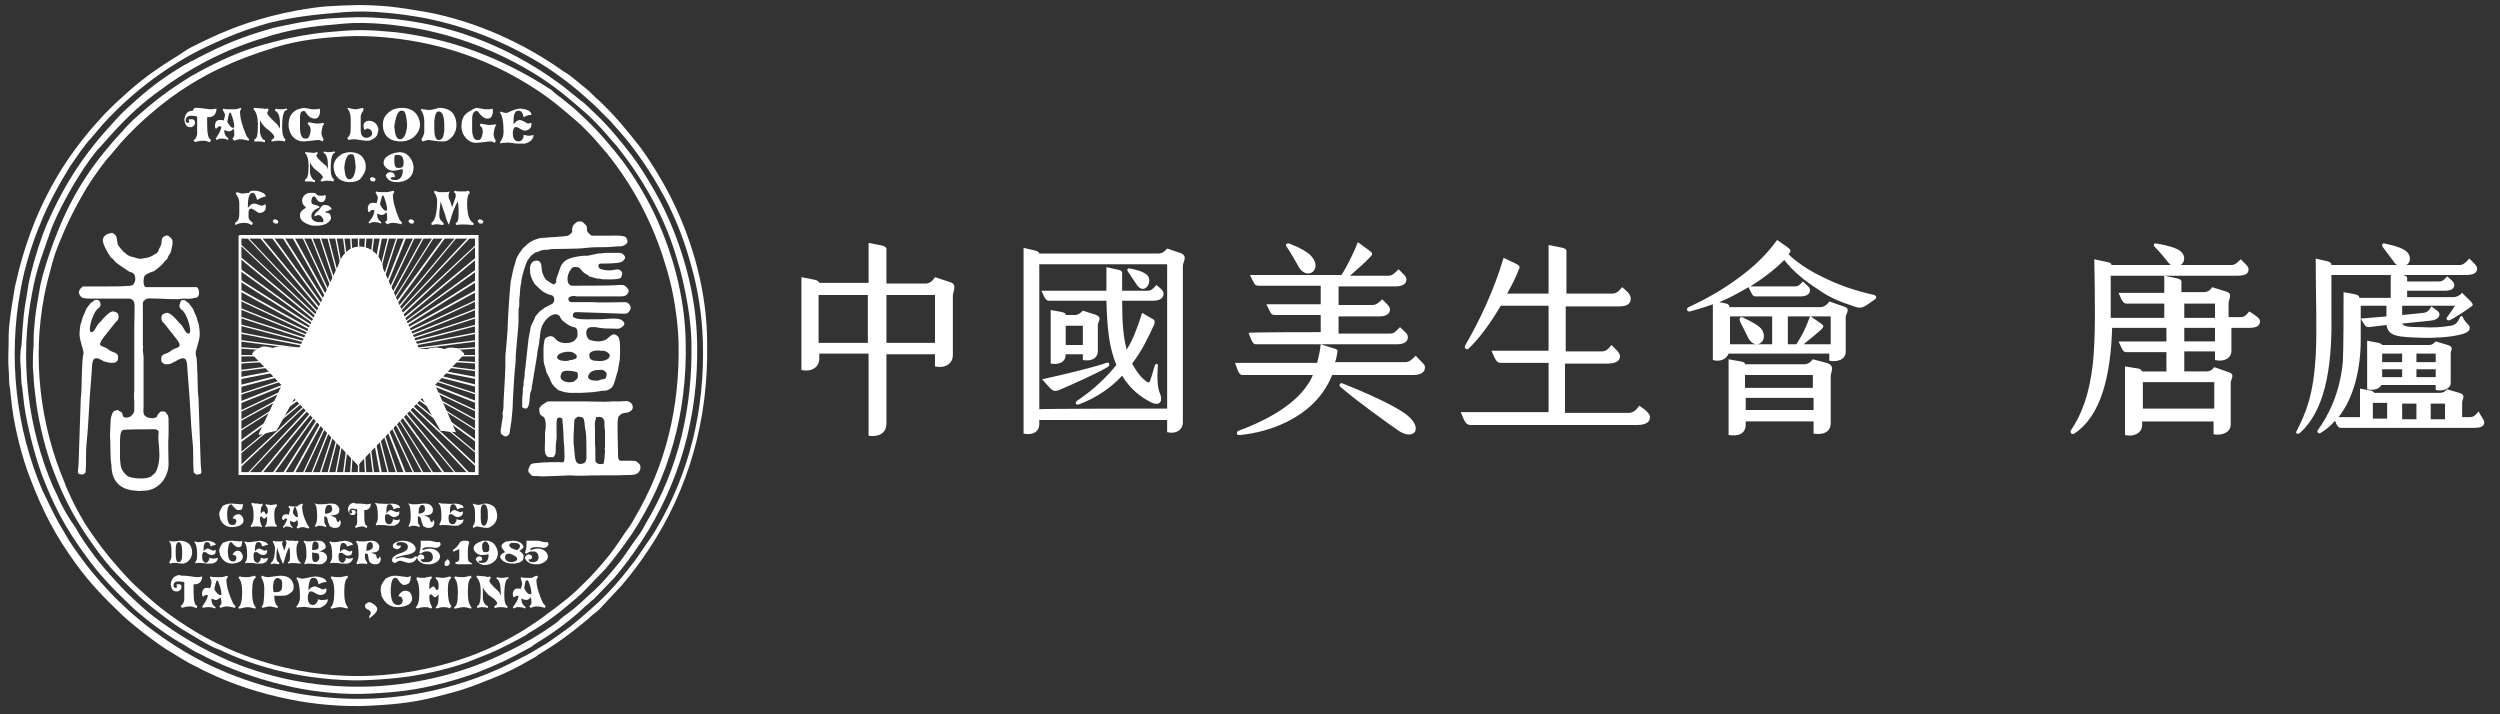 <?xml version="1.0" encoding="utf-8"?>
<!-- Generator: Adobe Illustrator 22.0.0, SVG Export Plug-In . SVG Version: 6.00 Build 0)  -->
<svg version="1.1" id="圖層_1" xmlns="http://www.w3.org/2000/svg" xmlns:xlink="http://www.w3.org/1999/xlink" x="0px" y="0px"
	 viewBox="0 0 350 100" style="enable-background:new 0 0 350 100;" xml:space="preserve">
<rect x="0" y="0" width="350" height="100" fill="#333333" stroke="none"/>
<style type="text/css">
	.st0{fill:#FFFFFF;}
</style>
<g>
	<g>
		<path class="st0" d="M78.5,52.9c-0.1-0.3,0.1-0.6,0.2-0.8c0.3-0.3,1.3-0.2,1.7-0.1c0.4,0.1,0.5,0.1,0.5,0.5c0,0.5,0,0.4-0.3,0.7
			c-0.2,0.2-0.4,0.3-0.7,0.3C79.3,53.6,78.6,53.3,78.5,52.9L78.5,52.9z M84.9,52.6c0,0.3-0.2,0.5-0.5,0.5c-0.3,0-0.6,0.2-0.8,0.2
			c-0.6,0-1.5-0.1-1.2-0.8c0.2-0.5,0.8-0.7,1.3-0.7c0.4,0,0.6-0.1,0.9,0.1C84.9,52.1,85,52.3,84.9,52.6L84.9,52.6z M78,50.1
			c-0.1-0.7,1.4-1,2.1-0.8c0.4,0.2,0.8,0.4,0.6,0.8c-0.1,0.2-0.2,0.1-0.3,0.2c-0.2,0-0.2,0.1-0.4,0.1c-0.2,0-0.3,0-0.4,0.1
			C79.1,50.6,78.1,50.5,78,50.1L78,50.1z M85.3,50c-0.3,0.6-1.4,0.6-2,0.5c-0.2,0-0.2,0-0.4-0.1c-0.3-0.1-0.4-0.3-0.4-0.8
			c0.1-0.5,1.1-0.6,1.6-0.5c0.5,0,0.5,0,0.9,0.2C85.2,49.4,85.5,49.7,85.3,50L85.3,50z M82.3,35.8c-0.7,0-0.9,0-1.9,0.2
			c-0.9,0.2-1.5,0.5-1.9,1.3L77.9,39c-0.1,0.5,0.1,0.5-0.3,0.8c-0.2,0.1-0.9-0.5-1.1-0.6c-0.2-0.1-0.5-0.8-0.6-1.1
			c-0.1-0.5,0-1.5-0.6-1.6c-0.5-0.1-1.1,0.2-1.1,1.1c0,0.3,0,0.7,0.1,1c0.1,0.2,0.3,1,0.8,1.4c0.3,0.3,0.8,0.8,1.2,1
			c0.4,0.2,0.4,0.2,0.8,0.3c0.7,0.1,0.6,1.1,0.1,1.3c-0.3,0.1-0.5,0.3-0.8,0.4c-0.2,0.1-0.2,0.1-0.3,0.2c-0.4,0.3-0.5,0.3-0.9,0.8
			c-0.5,0.6-0.2,0.3-0.4,0.7l-0.4,0.8c-0.1,0.2-0.2,0.7-0.2,0.9c-0.1,0.3-0.1,0.6-0.2,1L73.6,51c0,0.3-0.1,0.6-0.1,0.9
			c-0.1,0.3,0,0.7-0.1,1c-0.1,0.7-0.1,0.1-0.1,1c0,0.3-0.1,0.3-0.1,0.5c0,0.1,0,0.4,0,0.5c-0.1,0.7-0.1,1.4-0.1,2.1
			c0.1,0.1,0.6,0.4,0.8,0c0.3-0.6,0.2-1,0.3-1.7c0-0.3,0.1-0.4,0.2-0.7c0.1-0.3,0-0.5,0.1-0.7l0.7-4.2c0-0.5,0.3-1.6,0.3-1.8
			c0-0.2,0-0.1,0-0.3c0.1-0.3,0.1-0.5,0.1-0.7c0.1-0.7,0.1-0.7,0.3-1.3c0.3-0.5,0.3-0.6,0.7-1c0.3-0.3,0.6-0.5,1-0.6
			c0.4,0,0.4,0,0.7,0.2c0.2,0.2,0,0.1,0.3,0.5c0.3,0.4,1.1,0.9,1.4,1c0.2,0.1,0.5,0.1,0.6,0.2c0.3,0.2,0.3,0.9,0.2,1.3
			c-0.1,0.2-0.2,0.3-0.4,0.5c-0.5,0.4-1.5,0.4-2,0.2c-0.8-0.3-0.7-1-1.6-0.8c-0.2,0.1-0.4,0.2-0.5,0.3c-0.3,0.8-0.2,2.3-0.2,3
			c0,0.6,0.2,0.8,0.3,1.3c0.1,0.3,0,0.3,0.2,0.6c0.1,0.2,0.2,0.4,0.3,0.6c0.3,0.7,0.4,1,1,1.5c0.3,0.2,0.1,0.2,0.5,0.3l0.6,0.2
			c0.3,0,0.5,0.1,0.8,0.1c0.5,0,1.1,0,1.6,0l1.6-0.1l1.4-0.2c0.3,0,0.5,0,0.7-0.1c0.3-0.1,0.3-0.2,0.5-0.3c0.4-0.3,0.7-1.9,0.9-2.4
			c0.1-0.8,0.3-1.3,0.3-2.2c0-0.6,0.1-2.2-0.3-2.6c-0.8-0.8-1.2,0.3-1.8,0.5c-0.6,0.3-1.5,0.2-2.1,0c-0.3-0.1-0.4-0.4-0.5-0.7
			c-0.1-0.6,0.1-1.1,0.7-1.1c0.2,0,0.4,0,0.6,0C84.2,46,85,46,85.8,46c0.4,0,0.8,0.1,1.1-0.1c0.2-0.1,0.6-0.4,0.5-0.7
			c-0.3-0.5-0.7-0.6-1.5-0.6c-0.8,0-1.3,0.1-2,0.1c-0.2,0-0.3,0-0.5,0c-0.2,0-0.3,0-0.5,0c-0.7,0-2.4,0.1-2.7-0.4
			c0-0.6,0.2-0.6,0.7-0.6l5.9,0.2c0.3,0,0.9,0.1,1.1-0.1c0.4-0.4,0.6-0.8,0.1-1.3c-0.1-0.1-0.3-0.2-0.5-0.2c-1,0-3.8,0.1-4.4,0
			c-0.2,0-0.4,0-0.6,0c-0.4,0-0.9,0-1.2,0s-0.8,0-1.2,0c-0.4,0-0.6-0.2-0.5-0.6c0.2-0.3,0.9-0.3,1.2-0.2c0.9,0,2.2,0,2.9,0
			c0.5,0,1,0,1.5,0s1,0,1.4,0c0.4,0,1,0,1.2-0.3c0.3-0.4,0.3-0.6-0.1-1c-0.2-0.2-0.2-0.2-0.5-0.3c-0.3,0-0.4,0-0.7,0
			c-0.4,0.1-4.9,0.1-5.8,0.1c-0.6,0-0.8,0.1-1.1-0.3c-0.3-0.5-0.1-1.4,0.2-1.8c0.3-0.4,0.3-0.6,1-0.5c0.5,0,0.5,0.6,1.3,1
			c0.2,0.1,0.3,0.2,0.4,0.3l1.1,0.3c0.3,0,0.4,0,0.7,0.1c0.3,0,2.3,0.1,2.6-0.2c0.1-0.1,0.2-0.4,0.2-0.6s0-0.2-0.1-0.3
			c-0.6-0.7-1.1,0.2-2.8-0.3c-0.5-0.1-0.6-0.8-0.1-0.8c0.7,0,2.3,0,2.8-0.2c0.3-0.1,0.3-0.1,0.5-0.4c0.1-0.1,0,0,0.1-0.1
			c0.1-0.4-0.3-0.6-0.4-0.7c-0.2-0.1-0.3-0.1-0.6-0.1c-0.5,0-1,0-1.5,0c-0.4,0-0.9,0.1-1.3,0.1L82.3,35.8z"/>
		<path class="st0" d="M80.8,58.4c0.1-0.1,0.3-0.1,0.5,0c0.2,0,0.3,0,0.4,0.2c0.1,0.2,0.2,1,0.2,1.3c0,0.2,0.1,0.3,0.1,0.5
			c0.1,0.5,0.1,2.4,0.1,3c0,0.7,0.1,1.3-0.5,1.5c-0.8,0.2-1-0.2-1.1-0.9L80.3,62c0-0.3,0-0.7,0-1l0.1-2
			C80.4,58.7,80.5,58.6,80.8,58.4L80.8,58.4z M83.7,58.4c0.2,0,0.2-0.1,0.4,0c0.2,0,0.3,0.1,0.3,0.2c0.4,0.3,0.1,0.6,0.3,1.7
			c0,0.3,0,0.7,0,1l0,1.3c-0.1,0.2,0,0.3,0,0.5c0,0.3-0.1,1.7-0.2,1.8c-0.1,0.1-0.7,0.1-0.8,0c-0.1,0-0.2-0.2-0.3-0.2
			c-0.1-0.1,0-2-0.1-2.5c0-0.7,0-1.4,0-2c0-0.6-0.1-1,0.1-1.5C83.5,58.2,83.4,58.4,83.7,58.4L83.7,58.4z M75.5,57.1
			c0,0.4,0,0.8,0.2,1c0.3,0.3,0.4,0.1,0.6,0.6c0.1,0.5,0.1,0.4,0.1,1c0,0.5-0.1,0.6-0.1,1.1l0,1c0,1-0.2,1.9,0.5,2.2
			c0.1,0,0,0,0.1,0c0.1,0,0.4,0,0.6,0c0.3-0.5,0.3-0.4,0.3-1c0-0.5,0-0.9,0.1-1.4c0.1-0.9-0.1-2.3,0.1-3c0.2-0.2,0.5-0.2,0.7,0
			c0.1,0.2,0,0.5,0.1,0.8c0,0.5,0.1,1.2,0.1,1.8c0,0.9,0.1,0.9,0.1,1.6c0.1,2.3,0,1.9-0.8,1.9c-0.9,0-1.8,0-2.8,0.1
			c-0.8,0.1-1.1,0-1.3,0.6c-0.1,0.2-0.2,0.4-0.1,0.7c0.1,0.1,0.4,0.5,0.5,0.5c0.2,0.1,0.8,0,1.3,0.1c0,0,2.7-0.1,3-0.1
			c0.2,0,1.1-0.1,1.8,0l0.9,0c2-0.1,4.4,0,6.6-0.1c0.4,0,1.1,0,1.4-0.5c0.2-0.3,0.2-0.7,0.1-0.9c0-0.1-0.4-0.4-0.5-0.5
			c-0.1-0.1-0.7-0.1-0.9-0.1c-0.3,0-0.6,0-0.9,0c-1,0.1-0.7-0.3-0.8-2c0-0.6-0.1-3.3,0-3.8c0.1-0.5,0-0.2,0.3-0.6
			c0.4-0.4,1-0.2,1.4-0.5c0.6-0.3,0.4-1,0.1-1.2c-0.4-0.4-1-0.2-1.6-0.2c-0.3,0-0.7,0-1,0c-0.9,0.1-2.6,0-3.6,0c-0.5,0-1.3,0-1.7,0
			l-3.5,0c-0.1,0-0.3,0-0.4,0.1C75.3,57,75.9,56.9,75.5,57.1z"/>
		<path class="st0" d="M81.2,31c-0.4,0-0.4,0-0.8,0.4c-0.2,0.1-0.3,0.5-0.3,0.8c0,0.3,0,0.4-0.2,0.5c-0.4,0.4-0.4,0.3-1.1,0.4
			c-0.4,0-1,0.1-1.4,0.1c-0.5,0-0.9,0.1-1.4,0.1c-0.6,0-1.3,0.3-1.8,0.6c-0.3,0.2-0.5,0.4-0.7,0.6c-0.2,0.2-0.3,0.2-0.4,0.4
			c-0.3,0.5-0.2,0.2-0.6,0.9c-0.2,0.3-0.3,0.7-0.4,1.1c-0.3,0.8-0.4,1.7-0.6,2.5c-0.1,0.7-0.4,5.1-0.4,5.7c0,0.9-0.2,3.3-0.3,4.2
			c-0.1,0.4,0,2.5-0.1,2.9c0,0.2,0,0,0,0.1c0,0.1,0,0.2,0,0.3l-0.2,3.6c0,0.4,0,1-0.1,1.4c-0.1,0.4,0,0.4,0,0.7l-0.2,1.2
			c0,0,0,0,0,0l0,0.1c0,0.2-0.1,0.4-0.1,0.6c0,0.6,0,0.5,0.4,0.8c0.2,0.1,0.1,0.1,0.3,0.1c0.5-0.1,0.6-0.5,0.6-0.9
			c0-0.3,0.1-0.3,0.1-0.6c0-0.3,0.1-0.4,0.1-0.7c0.1-0.9,0.2-1.9,0.2-2.8c0.1-1.9,0.2-3.8,0.4-5.6c0-0.2,0-0.5,0-0.7l0.3-3.5
			c0.1-0.5,0.1-2.1,0.1-2.9c0-0.2,0.1-0.4,0.1-0.7c0-0.3,0-0.5,0-0.8c0.1-0.5,0.1-1.6,0.2-2c0.1-0.3,0.1-0.4,0.1-0.7
			c0.1-0.6,0.6-2.4,0.9-2.8c0.2-0.3,0.4-0.6,0.7-0.8c0.2-0.1,0.3-0.3,0.5-0.3c0.1,0,0.2,0,0.3-0.1c1-0.4,0.9-0.1,1.6-0.3
			c0.7-0.1,3.7,0,5.1-0.2c0.7-0.1,2.1-0.1,2.9-0.1c0.4,0,1.1-0.1,1.4-0.1c0.4,0,0.9,0,1.2-0.3c0.5-0.3,0.1-0.9,0-1
			c-0.4-0.3-2-0.2-2.6-0.2h-2c-0.2,0-0.2,0-0.3-0.1c-0.8-0.6-0.4-0.8-0.6-1.3c-0.1-0.1-0.3-0.3-0.4-0.4C81.6,31.1,81.5,31,81.2,31z"
			/>
		<path class="st0" d="M13.1,42.1c0,0.1-0.2,0.2-0.4,0.3c-0.2,0.3-0.2,0.3-0.3,0.4c-0.5,0.7-0.2,0.2-0.5,0.9c-0.2,0.4-0.3,0.6-0.4,1
			c-0.2,0.8-0.2,0.4-0.3,1.2c-0.1,0.9-0.1,1.2,0.1,1.9c0.1,0.5,0.4,1.3,0.4,1.6c0,0.3-0.1,0.3-0.1,0.6c-0.1,0.5-0.2,4.1-0.2,4.7
			c0,0.4-0.1,0.9-0.1,1.3l-0.3,9c0,0.2-0.1,0.9-0.1,1.1c0,0.2,0.2,0.3,0.4,0.3c0.3,0.1,0.4,0,0.5-0.1c0.2-0.1,0.2-0.2,0.2-0.5
			c0.1-0.9,0-2.5,0.1-3.5c0.2-1.9,0.3-3.8,0.4-5.6c0.1-1.9,0.3-3.8,0.4-5.6c0.1-1,0.4-1,0.9-0.9l0.6,0.3c0.1,0.1,0.1,0.1,0.2,0.1
			c0.4,0.1,0.6,0.2,1.1,0.2c0.2,0,0.4,0,0.5-0.1c0.1-0.1,0.2-0.1,0.3-0.3c0.2-1.3-0.6-0.8-1.5-1.6c-0.4-0.3-1.3-0.3-0.9-0.9
			c0.1-0.2,0.1-0.3,0.3-0.5c0.1-0.2,0.2-0.3,0.3-0.4c0.1-0.1,0.2-0.3,0.3-0.4l1.2-1.5c0.1-0.1,0.1-0.1,0.2-0.2
			c0.3-0.3,0.3-1.1-0.2-1.2c-0.1,0-0.2-0.1-0.3-0.1c-0.5-0.1-1.4,0.9-1.7,1.3c-0.1,0.1-0.2,0.2-0.4,0.4c-0.4,0.5-0.6,1.3-1.1,1.2
			c-0.4-0.4,0.3-2.6,0.9-3.2c0.1-0.1,0.7-0.4,0.4-1C13.8,41.8,13.3,42,13.1,42.1z"/>
		<path class="st0" d="M26,42.1c0,0.1,0.2,0.2,0.4,0.3c0.2,0.3,0.2,0.3,0.3,0.4c0.5,0.7,0.2,0.2,0.5,0.9c0.2,0.4,0.3,0.6,0.4,1
			c0.2,0.8,0.2,0.4,0.3,1.2c0.1,0.9,0.1,1.2-0.1,1.9c-0.1,0.5-0.4,1.3-0.4,1.6c0,0.3,0,0.3,0.1,0.6c0.1,0.5,0.2,4.1,0.2,4.7
			c0,0.4,0.1,0.9,0.1,1.3l0.3,9c0,0.2,0.1,0.9,0.1,1.1c0,0.2-0.2,0.3-0.4,0.3c-0.3,0.1-0.4,0-0.5-0.1c-0.2-0.1-0.2-0.2-0.2-0.5
			c-0.1-0.9,0-2.5-0.1-3.5c-0.2-1.9-0.3-3.8-0.4-5.6c-0.1-1.9-0.3-3.8-0.4-5.6c-0.1-1-0.4-1-0.9-0.9l-0.6,0.3
			c-0.1,0.1-0.1,0.1-0.2,0.1C24,50.9,23.8,51,23.4,51c-0.2,0-0.4,0-0.5-0.1c-0.1-0.1-0.2-0.1-0.3-0.3c-0.2-1.3,0.6-0.8,1.5-1.6
			c0.4-0.3,1.3-0.3,1-0.9c-0.1-0.2-0.1-0.3-0.3-0.5c-0.1-0.2-0.2-0.3-0.3-0.4c-0.1-0.1-0.2-0.3-0.3-0.4l-1.2-1.5
			c-0.1-0.1-0.1-0.1-0.2-0.2c-0.3-0.3-0.3-1.1,0.2-1.2c0.1,0,0.2-0.1,0.3-0.1c0.5-0.1,1.4,0.9,1.7,1.3c0.1,0.1,0.2,0.2,0.4,0.4
			c0.4,0.5,0.6,1.3,1.1,1.2c0.4-0.4-0.3-2.6-0.9-3.2c-0.1-0.1-0.7-0.4-0.4-1C25.3,41.8,25.8,42,26,42.1z"/>
		<path class="st0" d="M22.2,60.5c0,0.1,0,0.2,0,0.3c-0.1,0.7,0.1,1.6,0.1,2.5c0.1,0.9-0.2,2.8-0.8,3.1c-0.3,0.2-0.1,0.1-0.2,0.2
			c-0.8,0.7-3.3,0.3-3.5,0c-0.9-0.8-0.9-1.2-1-2.4c0-0.8,0-1.4,0-2.1c0-0.8,0-1.7,0.4-1.9c0.2-0.1,3.4-0.1,3.8-0.1
			c0.5,0,1-0.1,1.2,0.3C22.3,60.5,22.2,60.4,22.2,60.5L22.2,60.5z M14.8,32.9c-0.1,0.1-0.4,0.3-0.4,0.7c0,0.7,0.7,1.8,1.1,2.4
			c0.2,0.2,0.4,0.3,0.6,0.6c0.1,0.2,1.5,1.1,1.8,1.3c0.1,0.1,0.3,0.2,0.4,0.2c0.2,0.1,0.2,0,0.4,0.2c0.3,0.3,0.3,1,0.1,1.3l-0.2,0.3
			c-0.2,0.2-2.7,0.2-3.3,0.2l-3.7,0c-0.2,0.2-1,0.7-0.2,1.5c0.2,0.2,1,0.2,1.3,0.2l4.7,0c0.2,0,0.4,0,0.6,0c0.4,0,0.7,0.2,0.8,0.6
			c0.1,0.2,0,2.9,0,3.3v1.5c0,0.5,0,5.7,0,6v1.4c0,0.4-0.1,1,0,1.5l0,1.4c0,0.2-0.2,0.5-0.4,0.7c-0.3,0.3-1.1,0.4-1.2,0
			c-0.1-0.3,0-0.3-0.2-0.5c-0.1,0-0.5-0.3-0.5-0.3c-0.1,0-0.5,0.1-0.6,0.2c-0.2,0.2-0.4,0.9-0.4,1.1l-0.1,2.2c0.1,1,0,3.4,0.2,4.2
			c0,1.9,0.9,3.5,3.5,3.6c0.4,0.1,0.6,0,1,0c2,0,3.4-1.7,3.5-3.6c0-1.2-0.1-3.1,0-4.2l0-2c0-0.3,0-0.7-0.2-0.9
			c-0.3-0.4-0.2-0.4-0.9-0.4c-0.2,0.2-0.1,0.1-0.3,0.3c-0.2,0.2-0.1,0.2-0.2,0.4c-0.3,0.4-1.5,0.3-1.8-0.2c-0.2-0.4-0.1-0.6-0.1-1.1
			c0-1.6,0-3.4,0-4.9c0-0.8,0-1.5,0-2.1c0-0.4-0.1-0.6-0.1-1.1c0-0.3,0.1-0.2,0-0.5c0-0.2,0-0.4,0-0.6c0-0.8,0-1.6,0-2.4
			c0-0.8,0-1.6,0-2.4c0-0.7-0.1-0.7,0.4-1.1c0.3-0.2,0.6-0.1,1.6-0.1c0.9,0,2.8,0.2,3.6,0c0.5,0,1.1,0.1,1.6-0.1
			c1,0.1,0.7-1.5,0.3-1.5l-7.1,0c-0.2,0-0.3-0.5-0.3-0.7c0-1,0.2-1,0.8-1.3c0.1,0,0.1-0.1,0.3-0.1c0.2-0.1,0.2-0.1,0.3-0.1
			c0.3-0.2,1.2-0.9,1.4-1.2c0.4-0.6,0.4-0.2,0.7-1c0.1-0.1,0.4-0.6,0.4-0.9c0.1-0.5,0.4-1.3-0.2-1.7c-0.2-0.2-0.4-0.3-0.6-0.2
			c-0.3,0.1-0.4,0.2-0.5,0.4c-0.2,0.6,0.1,0.5-0.4,1.4c-0.1,0.1-0.1,0.2-0.1,0.3c0,0-0.2,0.3-0.2,0.3L22,35.4
			c-0.2,0.2-0.1,0-0.5,0.3c-0.6,0.4-1.1,0.4-1.6,0.5c-0.4,0.1-0.9-0.1-1.2-0.2c-0.6-0.1-0.9-0.3-1.2-0.6c-0.2-0.1-0.7-0.7-0.9-1
			c-0.3-0.4-0.1-1-0.4-1.4c-0.1-0.2-0.3-0.3-0.5-0.4C15.3,32.7,15.1,32.7,14.8,32.9C14.8,32.9,14.9,32.9,14.8,32.9z"/>
	</g>
	<g>
		<path class="st0" d="M27.5,15.1h0.2c0.2,0,0.8,0.1,1.7,0.2c0.2,0,0.5,0,0.9-0.1l0,0.2c-0.1,0.7-0.5,1-1.1,1h-0.2v1.1
			c0,1.3,0.2,2,0.5,2v0.1c0,0.2-0.1,0.3-0.2,0.3c-0.2-0.1-0.5-0.2-0.8-0.2c-0.5,0-0.9,0.1-1.2,0.2c-0.1-0.1-0.2-0.2-0.2-0.3
			c0.3-0.1,0.4-0.4,0.5-0.8c0-0.4,0-1,0-1.7v-0.1c0-0.1,0-0.4,0-0.7c-0.5-0.1-0.8-0.1-0.8-0.1c-0.5,0-0.8,0.2-0.8,0.7
			c0,0.2,0.1,0.3,0.3,0.3c0.1,0,0.2-0.1,0.2-0.2l-0.1-0.2v0c0-0.1,0.1-0.1,0.3-0.1h0.3c0.2,0.1,0.3,0.2,0.3,0.5
			c0,0.3-0.2,0.5-0.5,0.6l-0.2,0c-0.5,0-0.7-0.4-0.8-1v0c0.1-0.9,0.5-1.3,1.2-1.3C27.1,15.1,27.3,15.1,27.5,15.1L27.5,15.1z
			 M33.7,15.1c-0.3,0.1-0.6,0.2-0.8,0.2h-0.8c-0.4,0-0.6,0-0.8-0.1l-0.1,0.1v0.1c0.1,0.2,0.2,0.4,0.3,0.6c0,0.3-0.1,0.6-0.2,0.9
			c-0.1-0.1-0.2-0.1-0.3-0.1h-0.3c-0.3,0-0.5,0.2-0.6,0.6v0.3c0,0,0,0.2,0.1,0.3h0.1c0.2-0.2,0.3-0.3,0.3-0.3h0.3
			c0.1,0,0.1,0.1,0.1,0.1v0c-0.1,0.5-0.4,1-0.8,1.6v0l0.1,0.2c0.3-0.1,0.5-0.2,0.5-0.2c0.4,0,0.8,0,1.1,0.2l0.1-0.2v0
			c-0.4-0.3-0.6-0.6-0.6-1.1v-0.1c0.3,0.1,0.5,0.2,0.6,0.2c0.2,0,0.5-0.1,0.7-0.4c0.1,0.3,0.1,0.5,0.1,0.8v0.2
			c-0.1,0.2-0.2,0.4-0.3,0.4l0.3,0.3c0.3-0.1,0.5-0.2,0.8-0.2h0.1c0.3,0,0.7,0.1,1.1,0.2c0,0,0-0.1,0.1-0.2
			c-0.1-0.1-0.3-0.3-0.4-0.5c-0.6-1.4-0.9-2.5-0.9-3.4c0-0.1,0.1-0.2,0.2-0.4C33.8,15.3,33.8,15.2,33.7,15.1L33.7,15.1z M32.1,15.8
			h0.2c0.3,0.7,0.5,1.4,0.5,2c0,0-0.1,0.1-0.2,0.1c-0.2,0-0.5-0.3-0.8-0.9C31.9,16.9,31.9,16.5,32.1,15.8L32.1,15.8z M37.5,15.2
			l0.1,0.2c-0.1,0.2-0.2,0.4-0.2,0.4c0,0.2,0.4,0.7,1.3,1.5c0.2,0.2,0.3,0.4,0.5,0.7v-0.6c0-1.1-0.2-1.7-0.7-1.9
			c0-0.1,0-0.1,0.1-0.3c0.3,0.1,0.5,0.1,0.6,0.1c0.2,0,0.5,0,0.9-0.1l0.1,0.1v0.1c-0.5,0-0.7,0.8-0.7,2.5c0,0.9,0.2,1.5,0.5,1.6
			c-0.1,0.1-0.1,0.2-0.1,0.3h-0.1c-0.3-0.1-0.6-0.1-0.9-0.1c-0.1,0-0.3,0-0.7,0.1h-0.1c-0.1,0-0.1-0.1-0.1-0.2
			c0.3-0.2,0.4-0.3,0.4-0.4c0-0.3-0.4-0.7-1.2-1.3c-0.4-0.4-0.7-0.8-0.8-1.1h0l0,0.3v1.3c0,0.3,0.1,0.7,0.4,1.1
			c0.2,0.1,0.3,0.1,0.3,0.2l0,0.2h-0.1c-0.3-0.1-0.6-0.1-0.8-0.1s-0.4,0-0.6,0c0-0.1,0-0.2,0-0.3c0.4,0,0.5-0.7,0.5-1.9v-0.3
			c0-0.9-0.2-1.6-0.6-2c0-0.1,0-0.2,0.1-0.2l1.3,0.1C37,15.3,37.2,15.2,37.5,15.2L37.5,15.2L37.5,15.2z M42.6,15.1l1.1,0.2h0.4
			c0.2,0,0.4,0,0.6-0.1c0.1,0.1,0.1,0.2,0.1,0.3v0.3c-0.1,0.5-0.3,0.8-0.7,0.8h-0.1c-0.5,0-0.9-0.4-1.3-1c-0.1-0.1-0.2-0.1-0.4,0
			C42.1,15.6,42,16,42,16.5v1.5c0,0.5,0.1,1,0.4,1.3c0.1,0.1,0.3,0.1,0.5,0.1c0.3,0,0.5-0.4,0.6-1.1c0-0.4-0.1-0.7-0.4-0.9
			c0,0,0,0,0-0.1l0.1-0.2c0.6,0.1,1,0.2,1.1,0.2c0.2,0,0.5,0,0.9-0.1c0.1,0,0.1,0.1,0.2,0.2c-0.2,0-0.3,0.4-0.4,1.2
			c0,0.3,0.1,0.5,0.3,0.9c0,0.1-0.1,0.3-0.2,0.3h0c-0.1-0.1-0.3-0.2-0.6-0.2c-1,0.1-1.7,0.2-2,0.2c-0.8,0-1.5-0.4-1.9-1.3
			c-0.1-0.3-0.2-0.6-0.2-1c0-1.1,0.4-1.8,1.3-2.2C42.1,15.2,42.4,15.1,42.6,15.1L42.6,15.1z M48.7,15.1c0.4,0.1,0.8,0.2,1.2,0.2
			l0.9-0.2c0.1,0.1,0.1,0.2,0.1,0.3c-0.2,0.3-0.4,0.6-0.4,0.9v1.9c0,0.8,0.3,1.1,0.9,1.1h0c0.4-0.1,0.7-0.3,0.7-0.6v0
			c0-0.4-0.3-0.7-0.7-0.7h-0.1l-0.2,0.2c-0.1,0-0.2-0.2-0.2-0.6c0-0.4,0.2-0.6,0.7-0.7c0.6,0,1.1,0.3,1.3,0.9c0.1,0.3,0.1,0.5,0,0.7
			c0,0.5-0.4,0.9-1.2,1.2c0,0-0.2,0-0.5,0c-0.2,0-0.7-0.1-1.5-0.2h-0.2c-0.1,0-0.3,0-0.7,0.1l-0.2-0.3c0.4-0.2,0.5-0.7,0.5-1.4v-1.3
			c0-0.6-0.2-1.1-0.5-1.5C48.6,15.3,48.6,15.2,48.7,15.1L48.7,15.1z M56.2,15.1L56.2,15.1c1.1,0,1.9,0.4,2.3,1.2
			c0.2,0.4,0.3,0.8,0.3,1.1c0,0.7-0.3,1.3-1,1.9c-0.5,0.3-1,0.5-1.6,0.5h-0.3c-1.5-0.1-2.3-0.9-2.3-2.4c0-0.9,0.5-1.6,1.5-2.1
			C55.4,15.2,55.8,15.1,56.2,15.1L56.2,15.1z M55.2,17.7c0.1,1.2,0.3,1.8,0.8,1.8h0c0.5,0,0.9-0.6,1-2c-0.1-1.4-0.3-2-0.6-2
			c-0.1,0-0.2,0-0.3,0C55.7,15.6,55.4,16.3,55.2,17.7L55.2,17.7z M61.4,15.1h0.4c0.8,0.1,1.4,0.4,1.7,0.9c0.3,0.5,0.4,1,0.4,1.5
			c0,0.9-0.4,1.7-1.3,2.2c-0.3,0.1-0.5,0.1-0.7,0.1h-0.2c-0.3,0-0.9-0.1-1.7-0.2c-0.2,0-0.5,0.1-0.8,0.2c-0.1,0-0.1-0.1-0.2-0.3
			c0.3-0.5,0.4-0.8,0.4-1.1V17c0-0.7-0.2-1.3-0.5-1.6v0c0.1-0.1,0.1-0.2,0.1-0.2c0,0.1,0.3,0.1,1,0.2C60.4,15.4,60.8,15.3,61.4,15.1
			L61.4,15.1z M60.8,18c0,1,0.2,1.6,0.6,1.6c0.5,0,0.7-0.4,0.8-1.3v-0.8c0-1.3-0.3-1.9-0.8-1.9h0c-0.3,0-0.5,0.4-0.6,1.3L60.8,18
			L60.8,18z M66.8,15.1l1.1,0.2h0.4c0.2,0,0.4,0,0.6-0.1c0.1,0.1,0.1,0.2,0.1,0.3v0.3c-0.1,0.5-0.3,0.8-0.7,0.8h-0.1
			c-0.4,0-0.9-0.4-1.3-1c-0.1-0.1-0.2-0.1-0.4,0c-0.3,0.2-0.4,0.5-0.4,1.1v1.5c0,0.5,0.1,1,0.4,1.3c0.1,0.1,0.3,0.1,0.5,0.1
			c0.3,0,0.5-0.4,0.6-1.1c0-0.4-0.1-0.7-0.4-0.9c0,0-0.1,0,0-0.1l0.1-0.2c0.6,0.1,1,0.2,1.1,0.2c0.2,0,0.5,0,0.9-0.1
			c0.1,0,0.1,0.1,0.2,0.2c-0.2,0-0.3,0.4-0.4,1.2c0,0.3,0.1,0.5,0.3,0.9c0,0.1-0.1,0.3-0.2,0.3h0c-0.1-0.1-0.3-0.2-0.6-0.2
			c-1,0.1-1.7,0.2-1.9,0.2c-0.8,0-1.4-0.4-1.9-1.3c-0.1-0.3-0.2-0.6-0.2-1c0-1.1,0.4-1.8,1.3-2.2C66.3,15.2,66.6,15.1,66.8,15.1
			L66.8,15.1z M72.8,15.2L72.8,15.2c1.1,0.1,1.6,0.4,1.6,0.9v0h-0.2c-0.2,0-0.5,0.1-0.9,0.3c-0.1-0.6-0.3-0.9-0.7-0.9h-0.1
			c-0.3,0-0.6,0.4-0.6,1.3v0.3l0,0.3h0c0.3-0.4,0.6-0.6,0.9-0.6c0.1,0,0.4,0.1,1.1,0.5H74c0.2-0.1,0.4-0.1,0.4-0.1l0,0.3
			c0,0.4-0.3,0.7-0.9,0.8c-0.2,0-0.6-0.2-1.1-0.5l-0.2,0h-0.1c-0.1,0-0.2,0.2-0.3,0.6v0.3c0,0.7,0.3,1.1,0.8,1.1
			c0.3,0,0.6-0.2,0.7-0.7l0-0.2h0c0.3,0,0.5,0.1,0.6,0.1H74c0.1,0,0.3,0,0.7-0.1c0,0.5-0.4,1-1.2,1.2c-0.4,0-0.7,0-0.9,0l-0.3,0
			c-0.8-0.1-1.3-0.2-1.6-0.1h-0.2c-0.1,0-0.3,0-0.4,0.1c0,0-0.1-0.1-0.1-0.2c0.3-0.4,0.5-0.8,0.5-1.4c0-1.5-0.2-2.4-0.5-2.7v0
			l0.1-0.2c0.1,0.1,0.3,0.1,0.6,0.2H71C72,15.3,72.6,15.2,72.8,15.2z"/>
		<g>
			<path class="st0" d="M35.4,26.7c0.3,0,0.6,0,0.9,0.1c0.6,0.2,0.9,0.4,0.9,0.7c-0.5,0.1-0.9,0.3-1.2,0.5c-0.1-0.3-0.2-0.6-0.3-0.8
				c-0.1-0.1-0.2-0.2-0.3-0.2h0c-0.3,0-0.5,0.2-0.6,0.7c-0.1,0.5-0.1,0.9-0.1,1.3c0,0.1,0,0.1,0.1,0c0.3-0.4,0.5-0.5,0.9-0.5
				c0,0,0.3,0.1,0.9,0.3c0.2,0,0.4-0.1,0.5-0.2c0.1,0,0.1,0,0.1,0.1V29c0,0.4-0.2,0.7-0.7,0.8c-0.1,0-0.2,0-0.3,0
				c-0.6-0.4-0.9-0.6-1-0.6c-0.2,0-0.4,0.1-0.4,0.5v0.7c0,0.3,0.2,0.5,0.6,0.8c-0.1,0.2-0.1,0.3-0.2,0.3c-0.3-0.2-0.6-0.3-1-0.3
				c-0.5,0-0.9,0.1-1.2,0.3c-0.1-0.1-0.1-0.2-0.1-0.3c0.4-0.2,0.6-0.6,0.6-1.2v-1.6c0-0.5-0.2-0.9-0.5-1.3c0.1-0.1,0.1-0.2,0.2-0.2
				c0.2,0.1,0.4,0.1,0.6,0.2c0.4,0,0.8-0.1,1.1-0.1C34.9,26.8,35.2,26.7,35.4,26.7z"/>
			<path class="st0" d="M55.1,26.7c0.1,0.1,0.1,0.2,0.1,0.2c-0.1,0.2-0.2,0.3-0.2,0.4c0,0.8,0.3,2,0.9,3.4c0.2,0.2,0.3,0.4,0.4,0.5
				c-0.1,0.1-0.1,0.2-0.1,0.2c-0.4-0.1-0.8-0.2-1.1-0.2H55c-0.3,0-0.6,0.1-0.8,0.2l-0.3-0.3c0.1-0.1,0.3-0.2,0.3-0.4v-0.2
				c0-0.2,0-0.5-0.1-0.8c-0.2,0.3-0.5,0.4-0.7,0.4c-0.1,0-0.3-0.1-0.6-0.2v0.1c0,0.5,0.2,0.9,0.6,1.1v0l-0.1,0.2
				c-0.3-0.2-0.7-0.2-1.1-0.2c-0.1,0-0.3,0.1-0.5,0.2l-0.1-0.2v0c0.5-0.5,0.8-1.1,0.8-1.6v0c0,0,0-0.1-0.1-0.1H52
				c0,0-0.1,0.1-0.3,0.3h-0.1c-0.1-0.2-0.1-0.3-0.1-0.3V29c0.1-0.4,0.3-0.6,0.6-0.6h0.3c0.1,0,0.2,0,0.3,0.1
				c0.1-0.3,0.2-0.6,0.2-0.9c-0.1-0.2-0.2-0.4-0.3-0.6v-0.1l0.1-0.1c0.2,0.1,0.4,0.1,0.8,0.1h0.8C54.5,26.8,54.8,26.8,55.1,26.7
				L55.1,26.7z M53.5,27.4c-0.2,0.7-0.3,1.1-0.3,1.2c0.3,0.6,0.6,0.9,0.8,0.9c0.1,0,0.1,0,0.2-0.1c0-0.6-0.2-1.2-0.5-2H53.5z"/>
			<path class="st0" d="M65.6,26.7l0.2,0.3c-0.3,0.2-0.4,0.7-0.4,1.4c0,1.4,0.2,2.3,0.7,2.7c0.1,0.1,0.2,0.1,0.2,0.2
				c0,0.1,0,0.2-0.1,0.2c-1.1-0.1-1.9-0.1-2.3,0c-0.1-0.1-0.1-0.2-0.1-0.3c0.2,0,0.4-0.3,0.4-1v-0.5c0-0.4,0-0.9-0.1-1.5
				c-0.4,0.6-0.8,1.7-1.2,3.1c0,0.1,0,0.1-0.1,0.1c-0.2-0.4-0.4-0.9-0.5-1.4c-0.2-0.5-0.4-1.1-0.6-1.8h0c-0.1,0.7-0.2,1.4-0.2,2
				c0,0.4,0.2,0.7,0.6,1c0,0.2,0,0.3-0.1,0.3c-0.5-0.1-0.8-0.1-0.9-0.1c-0.1,0-0.3,0-0.6,0.1h0c-0.1,0-0.1-0.1-0.1-0.3
				c0.5-0.3,0.8-1.3,0.8-3.2c-0.1-0.5-0.2-0.8-0.4-1l0-0.3c0.4,0.1,0.6,0.2,0.8,0.2h0.7c0.2,0,0.4,0,0.6-0.1l0,0.2
				c-0.1,0.1-0.1,0.3-0.1,0.3c0,0.2,0,0.5,0.2,0.8c0.1,0.3,0.2,0.6,0.3,0.9h0c0.3-0.9,0.5-1.4,0.5-1.5v-0.2c0-0.2-0.1-0.3-0.2-0.3
				v-0.2c0-0.1,0-0.1,0.1-0.1c0.2,0.1,0.5,0.1,0.8,0.1H65C65.1,26.8,65.3,26.8,65.6,26.7z"/>
			<path class="st0" d="M42.3,28c0,0.3,0,0.6,0.5,1v0.1c-0.5,0.3-0.8,0.6-0.8,1v0.1c0,0.6,0.5,1,1.4,1.3c0.3,0.1,0.6,0.1,0.8,0.1h0
				c1.1,0,1.8-0.3,2.1-0.9c0.1-0.1,0-0.3,0-0.4c0-0.2-0.2-0.6-0.7-0.5c0,0,0-0.2,0-0.2c0.3,0,0.5-0.2,0.8-0.3c0,0,0.1-0.1,0-0.1
				c-0.3-0.5-0.7-0.5-1-0.5c-0.1,0-0.3,0.1-0.4,0.2c-0.4,0.7-0.7,0.8-0.8,0.9c0,0-0.2,0.3-0.2,0.5c0.5-0.2,0.8-0.4,1.2,0.3
				c0,0,0.2,0.3,0,0.5h-0.5c-0.5,0-1-0.2-1.1-0.7v-0.3c0-0.3,0.5-0.9,1.1-1l0-0.1v-0.1c0,0-0.2-0.1-0.5-0.2
				c-0.4-0.1-0.6-0.1-0.6-0.5v-0.2c0.1-0.3,0.1-0.5,0.4-0.5c0.3,0,0.3,0.8,1,0.8H45c0.3,0,0.5-0.2,0.6-0.6v-0.2c0-0.1,0-0.1-0.1-0.2
				c-0.2,0.1-0.3,0.1-0.5,0.1h-0.3l-0.3-0.1C44.2,27,44,27,43.8,27l0,0c-0.1,0-0.1,0-0.2,0C42.9,26.9,42.3,27.5,42.3,28z"/>
			<path class="st0" d="M39,31c0,0-0.1,0.1-0.1,0.2c0,0.1,0,0.1-0.2,0.1c0,0-0.1,0-0.1,0c-0.2,0-0.3-0.1-0.4-0.3c0,0,0,0,0-0.1
				c0,0,0-0.1,0.1-0.1c0.1-0.1,0.1-0.1,0.1-0.1C38.7,30.7,38.8,30.8,39,31z"/>
			<path class="st0" d="M67.7,31c0,0-0.1,0.1-0.1,0.2c0,0.1-0.1,0.1-0.2,0.1c0,0-0.1,0-0.1,0c-0.2,0-0.3-0.1-0.4-0.3c0,0,0,0,0-0.1
				c0,0,0-0.1,0.1-0.1c0.1-0.1,0.1-0.1,0.1-0.1C67.3,30.7,67.5,30.8,67.7,31z"/>
			<path class="st0" d="M58,31c0,0-0.1,0.1-0.1,0.2c0,0.1,0,0.1-0.2,0.1c0,0-0.1,0-0.1,0c-0.2,0-0.3-0.1-0.4-0.3c0,0,0,0,0-0.1
				c0,0,0-0.1,0.1-0.1c0.1-0.1,0.1-0.1,0.1-0.1C57.7,30.7,57.9,30.8,58,31z"/>
		</g>
		<g>
			<path class="st0" d="M44.4,21.3l0.1,0.1c-0.1,0.2-0.2,0.3-0.2,0.4c0,0.2,0.4,0.6,1.2,1.3c0.2,0.1,0.3,0.3,0.4,0.6v-0.6
				c0-1-0.2-1.5-0.6-1.7c0,0,0-0.1,0.1-0.2c0.3,0.1,0.5,0.1,0.6,0.1c0.1,0,0.4,0,0.8-0.1l0.1,0.1v0.1c-0.4,0-0.6,0.8-0.6,2.3
				c0,0.8,0.2,1.3,0.5,1.4c-0.1,0.1-0.1,0.2-0.1,0.3h-0.1c-0.3-0.1-0.5-0.1-0.8-0.1c-0.1,0-0.3,0-0.6,0.1H45c-0.1,0-0.1-0.1-0.1-0.2
				c0.2-0.2,0.3-0.3,0.3-0.4c0-0.2-0.4-0.6-1.1-1.1c-0.4-0.4-0.6-0.7-0.7-1h0l0,0.3v1.1c0,0.3,0.1,0.6,0.4,1
				c0.2,0.1,0.2,0.1,0.3,0.2l0,0.2h-0.1c-0.3-0.1-0.5-0.1-0.7-0.1s-0.4,0-0.6,0c0-0.1,0-0.2,0-0.3c0.3,0,0.5-0.6,0.5-1.7v-0.3
				c0-0.8-0.2-1.4-0.5-1.7c0-0.1,0-0.1,0.1-0.1l1.1,0.1C43.9,21.4,44.1,21.4,44.4,21.3C44.4,21.3,44.4,21.3,44.4,21.3z"/>
			<path class="st0" d="M49,21.3L49,21.3c1,0,1.7,0.4,2,1.1c0.2,0.4,0.2,0.7,0.2,1c0,0.6-0.3,1.1-0.8,1.7c-0.4,0.3-0.9,0.4-1.4,0.4
				h-0.2c-1.3-0.1-2-0.8-2.1-2.1c0-0.8,0.4-1.4,1.3-1.9C48.3,21.4,48.7,21.3,49,21.3L49,21.3z M48.2,23.5c0.1,1.1,0.3,1.6,0.7,1.6h0
				c0.5,0,0.8-0.6,0.9-1.7c-0.1-1.2-0.2-1.8-0.5-1.8c-0.1,0-0.2,0-0.3,0C48.6,21.7,48.3,22.3,48.2,23.5z"/>
			<path class="st0" d="M55.9,21.3c0.9,0,1.5,0.5,1.9,1.5c0,0.2,0.1,0.4,0.1,0.5v0.1c0,1-0.5,1.7-1.5,2c-0.2,0-0.4,0.1-0.6,0.1h-0.2
				c-0.7,0-1.2-0.2-1.5-0.7c0,0,0-0.1-0.1-0.2c0.1-0.3,0.3-0.5,0.7-0.5c0.3,0,0.5,0.2,0.6,0.5c0,0.1,0,0.2-0.1,0.2l-0.2,0h-0.1
				c-0.1,0-0.2,0.1-0.2,0.2c0,0.1,0.2,0.2,0.5,0.2h0.2c0.6,0,1-0.5,1-1.4c0-0.1,0-0.1-0.2-0.1c-0.5,0.1-0.8,0.2-1.2,0.2
				c-0.5,0-0.9-0.3-1.2-0.7c0-0.1-0.1-0.2-0.1-0.4c0-0.6,0.5-1.1,1.6-1.4L55.9,21.3L55.9,21.3z M55.2,22.2v0.4
				c0,0.6,0.2,0.9,0.4,0.9H56c0.3,0,0.5-0.2,0.5-0.6l0-0.4c-0.1-0.6-0.3-0.8-0.8-0.8C55.3,21.6,55.2,21.8,55.2,22.2z"/>
			<path class="st0" d="M52.6,25.1c0,0-0.1,0.1-0.1,0.2c0,0.1,0,0.1-0.2,0.1c0,0-0.1,0-0.1,0c-0.2,0-0.3-0.1-0.4-0.3c0,0,0,0,0-0.1
				c0,0,0-0.1,0.1-0.1c0.1-0.1,0.1-0.1,0.1-0.1C52.3,24.8,52.5,24.9,52.6,25.1z"/>
		</g>
	</g>
	<path class="st0" d="M32.3,70.5h0.2l1.2,0.1c0,0,0.2,0,0.3-0.1l0,0.1v0c0,0.5-0.1,0.8-0.4,0.8c-0.1,0-0.2,0-0.3,0
		c-0.2,0-0.5-0.3-0.8-0.7c0,0-0.1-0.1-0.1-0.1c-0.2,0-0.4,0.2-0.5,0.5c0,0.1-0.1,0.4-0.1,0.8c0,1.1,0.2,1.6,0.7,1.6h0.1
		c0.3,0,0.4-0.2,0.5-0.5c0-0.3-0.2-0.4-0.4-0.4c0,0-0.1,0-0.1,0c0,0,0-0.1,0-0.1c0.1-0.3,0.4-0.5,0.8-0.5h0.1
		c0.3,0.1,0.5,0.3,0.6,0.8c0,0.6-0.5,0.9-1.5,1h-0.1c-0.8,0-1.4-0.4-1.7-1.2c0-0.2-0.1-0.4-0.1-0.5v-0.2c0-0.3,0.2-0.6,0.5-1.1
		C31.6,70.6,32,70.5,32.3,70.5L32.3,70.5z M36.7,70.5c0,0,0,0.1,0.1,0.2c-0.2,0.2-0.3,0.4-0.3,0.9v0.3c0.2-0.2,0.3-0.3,0.4-0.3
		s0.2,0.1,0.3,0.4h0.1c0.1-0.1,0.2-0.2,0.2-0.3v-0.2c0-0.3-0.1-0.5-0.3-0.7l0-0.2l0.7,0.1c0.3,0,0.5-0.1,0.8-0.1l0.1,0.2v0
		c-0.2,0.2-0.4,0.5-0.4,1.1V72c0,0.9,0.1,1.4,0.3,1.5l0.1,0.1c0,0-0.1,0.1-0.2,0.2c0-0.1-0.2-0.1-0.6-0.1c-0.3,0-0.5,0-0.8,0.1
		c0-0.1-0.1-0.1-0.1-0.1v-0.1c0.2-0.1,0.3-0.5,0.3-1.2v-0.1h0c-0.2,0.2-0.3,0.3-0.4,0.3h-0.1l-0.3-0.3c-0.2,0-0.2,0.1-0.2,0.3
		c0,0.5,0.1,0.8,0.3,1.1v0c0,0,0,0.1-0.1,0.1c-0.2-0.1-0.4-0.1-0.6-0.1c-0.3,0-0.6,0-0.8,0.1c0,0-0.1-0.1-0.1-0.2
		c0.2-0.2,0.4-0.6,0.4-1.3v-0.2c0-0.8-0.1-1.2-0.3-1.5c0-0.1,0-0.2,0.2-0.2c0.1,0.1,0.3,0.1,0.8,0.1C36.1,70.6,36.4,70.6,36.7,70.5
		L36.7,70.5z M42.3,70.5c0.1,0.1,0.1,0.1,0.1,0.2c-0.1,0.1-0.1,0.2-0.1,0.3c0,0.6,0.2,1.4,0.7,2.4c0.1,0.2,0.2,0.3,0.3,0.4
		c0,0.1-0.1,0.1-0.1,0.2c-0.3-0.1-0.6-0.2-0.8-0.2h-0.1c-0.2,0-0.4,0.1-0.6,0.2l-0.2-0.2c0.1-0.1,0.2-0.2,0.2-0.3v-0.2
		c0-0.2,0-0.3-0.1-0.5c-0.2,0.2-0.3,0.3-0.5,0.3c-0.1,0-0.2-0.1-0.5-0.2v0.1c0,0.4,0.1,0.6,0.4,0.8v0l-0.1,0.1
		c-0.2-0.1-0.5-0.2-0.8-0.2c-0.1,0-0.2,0.1-0.4,0.2l-0.1-0.1v0c0.3-0.4,0.5-0.8,0.6-1.1v0c0,0,0-0.1-0.1-0.1h-0.2
		c0,0-0.1,0.1-0.2,0.2h-0.1c-0.1-0.1-0.1-0.2-0.1-0.2v-0.2c0.1-0.3,0.3-0.4,0.5-0.4h0.2c0,0,0.1,0,0.2,0.1c0.1-0.2,0.1-0.4,0.2-0.7
		c0-0.2-0.1-0.3-0.2-0.4v-0.1l0.1-0.1c0.1,0.1,0.3,0.1,0.6,0.1h0.5C41.9,70.6,42.1,70.6,42.3,70.5L42.3,70.5z M41.2,71
		C41,71.5,41,71.8,41,71.8c0.2,0.4,0.4,0.6,0.6,0.6c0,0,0.1,0,0.1-0.1c0-0.4-0.1-0.9-0.4-1.4L41.2,71L41.2,71z M44.2,70.5
		c0.2,0.1,0.4,0.1,0.5,0.1h0.1c0.2,0,0.7,0,1.3-0.1h0.3c0.6,0,0.9,0.2,1.1,0.7l0,0.2v0.1c0,0.3-0.2,0.5-0.6,0.6l-0.7,0.1v0
		c0.5,0.1,0.8,0.2,0.9,0.5c0,0.2,0.1,0.3,0.2,0.4c0.2,0,0.2-0.1,0.2-0.3c0.2,0.1,0.2,0.2,0.2,0.4v0.1c-0.1,0.4-0.3,0.6-0.7,0.6h-0.3
		c-0.3-0.1-0.6-0.2-0.6-0.4c-0.1-0.2-0.2-0.5-0.3-1c-0.1-0.1-0.2-0.2-0.3-0.2h-0.1l0,0.2v0.4c0,0.3,0.1,0.6,0.3,0.7l-0.1,0.2
		c-0.2-0.1-0.5-0.2-0.9-0.2c-0.2,0-0.4,0.1-0.5,0.2l-0.1-0.2c0.2-0.3,0.3-0.7,0.3-1.2c0-1.1-0.1-1.8-0.4-1.9L44.2,70.5L44.2,70.5z
		 M45.5,71.9h0.3c0.5-0.1,0.7-0.3,0.7-0.6c0-0.4-0.1-0.6-0.4-0.6H46c-0.3,0-0.5,0.4-0.5,1.1L45.5,71.9L45.5,71.9z M50,70.5h0.1
		c0.2,0,0.6,0,1.2,0.1c0.1,0,0.3,0,0.6-0.1l0,0.2c-0.1,0.5-0.4,0.7-0.8,0.7H51v0.8c0,1,0.1,1.4,0.4,1.4v0.1c0,0.1,0,0.2-0.1,0.2
		c-0.2-0.1-0.4-0.2-0.6-0.2c-0.3,0-0.6,0.1-0.9,0.2c-0.1-0.1-0.1-0.2-0.1-0.2c0.2-0.1,0.3-0.3,0.3-0.6c0-0.3,0-0.7,0-1.2v-0.1
		c0-0.1,0-0.3,0-0.5c-0.3,0-0.5-0.1-0.6-0.1c-0.4,0-0.5,0.2-0.5,0.5c0,0.1,0.1,0.2,0.2,0.2c0.1,0,0.2-0.1,0.2-0.2l-0.1-0.2v0
		c0-0.1,0.1-0.1,0.2-0.1h0.2c0.1,0.1,0.2,0.2,0.2,0.3c0,0.2-0.1,0.4-0.4,0.4l-0.1,0c-0.3,0-0.5-0.3-0.6-0.8v0
		c0.1-0.6,0.4-0.9,0.9-0.9C49.7,70.5,49.8,70.5,50,70.5L50,70.5z M54.9,70.5L54.9,70.5c0.8,0.1,1.1,0.3,1.1,0.6v0h-0.2
		c-0.2,0-0.4,0.1-0.7,0.2c-0.1-0.4-0.3-0.7-0.5-0.7h-0.1c-0.3,0-0.4,0.3-0.4,0.9v0.2l0,0.2h0c0.2-0.3,0.4-0.5,0.6-0.5
		c0.1,0,0.3,0.1,0.8,0.3h0.1c0.2-0.1,0.3-0.1,0.3-0.1l0,0.2c0,0.3-0.2,0.5-0.7,0.6c-0.2,0-0.4-0.1-0.8-0.4l-0.2,0h-0.1
		c-0.1,0-0.2,0.1-0.2,0.4v0.2c0,0.5,0.2,0.8,0.6,0.8c0.2,0,0.4-0.2,0.5-0.5l0-0.2h0c0.2,0,0.3,0.1,0.4,0.1h0.1c0.1,0,0.3,0,0.5-0.1
		c0,0.4-0.3,0.7-0.8,0.9c-0.3,0-0.5,0-0.6,0l-0.2,0c-0.5-0.1-0.9-0.1-1.2-0.1h-0.2c-0.1,0-0.2,0-0.3,0.1c0,0,0-0.1-0.1-0.2
		c0.2-0.3,0.3-0.6,0.3-1c0-1.1-0.1-1.7-0.4-1.9v0l0.1-0.1c0.1,0,0.2,0.1,0.4,0.1h0.3C54.4,70.6,54.8,70.5,54.9,70.5L54.9,70.5z
		 M57.3,70.5c0.2,0.1,0.4,0.1,0.5,0.1h0.1c0.2,0,0.7,0,1.3-0.1h0.3c0.6,0,0.9,0.2,1.1,0.7l0,0.2v0.1c0,0.3-0.2,0.5-0.6,0.6l-0.7,0.1
		v0c0.5,0.1,0.8,0.2,0.9,0.5c0,0.2,0.1,0.3,0.2,0.4c0.2,0,0.2-0.1,0.2-0.3c0.2,0.1,0.2,0.2,0.2,0.4v0.1c-0.1,0.4-0.3,0.6-0.7,0.6
		h-0.3c-0.3-0.1-0.6-0.2-0.6-0.4c-0.1-0.2-0.2-0.5-0.3-1c-0.1-0.1-0.2-0.2-0.3-0.2h-0.1l0,0.2v0.4c0,0.3,0.1,0.6,0.3,0.7l-0.1,0.2
		c-0.2-0.1-0.5-0.2-0.9-0.2c-0.2,0-0.4,0.1-0.5,0.2l-0.1-0.2c0.2-0.3,0.3-0.7,0.3-1.2c0-1.1-0.1-1.8-0.4-1.9L57.3,70.5L57.3,70.5z
		 M58.5,71.9h0.3c0.5-0.1,0.7-0.3,0.7-0.6c0-0.4-0.1-0.6-0.4-0.6h0c-0.3,0-0.5,0.4-0.5,1.1V71.9L58.5,71.9z M63.8,70.5L63.8,70.5
		c0.8,0.1,1.1,0.3,1.1,0.6v0h-0.2c-0.2,0-0.4,0.1-0.7,0.2c-0.1-0.4-0.3-0.7-0.5-0.7h-0.1c-0.3,0-0.4,0.3-0.4,0.9v0.2l0,0.2h0
		c0.2-0.3,0.4-0.5,0.6-0.5c0.1,0,0.3,0.1,0.8,0.3h0.1c0.2-0.1,0.3-0.1,0.3-0.1l0,0.2c0,0.3-0.2,0.5-0.7,0.6c-0.2,0-0.4-0.1-0.8-0.4
		l-0.2,0h-0.1c-0.1,0-0.2,0.1-0.2,0.4v0.2c0,0.5,0.2,0.8,0.6,0.8c0.2,0,0.4-0.2,0.5-0.5l0-0.2h0c0.2,0,0.3,0.1,0.4,0.1h0.1
		c0.1,0,0.3,0,0.5-0.1c0,0.4-0.3,0.7-0.8,0.9c-0.3,0-0.5,0-0.6,0l-0.2,0c-0.5-0.1-0.9-0.1-1.2-0.1h-0.2c-0.1,0-0.2,0-0.3,0.1
		c0,0,0-0.1-0.1-0.2c0.2-0.3,0.3-0.6,0.3-1c0-1.1-0.1-1.7-0.4-1.9v0l0.1-0.1c0.1,0,0.2,0.1,0.4,0.1h0.3
		C63.3,70.6,63.7,70.5,63.8,70.5L63.8,70.5z M67.8,70.5h0.3c0.6,0.1,1,0.3,1.2,0.6c0.2,0.4,0.3,0.7,0.3,1.1c0,0.7-0.3,1.2-1,1.6
		c-0.2,0.1-0.3,0.1-0.5,0.1H68c-0.2,0-0.6-0.1-1.2-0.2c-0.2,0-0.3,0.1-0.5,0.2c-0.1,0-0.1-0.1-0.1-0.2c0.2-0.3,0.3-0.6,0.3-0.8v-1.1
		c0-0.5-0.1-0.9-0.3-1.2v0c0-0.1,0.1-0.1,0.1-0.1c0,0.1,0.2,0.1,0.7,0.2C67.1,70.7,67.4,70.6,67.8,70.5L67.8,70.5z M67.3,72.5
		c0,0.8,0.2,1.1,0.4,1.1c0.3,0,0.5-0.3,0.6-1v-0.6c0-0.9-0.2-1.4-0.6-1.4h0c-0.2,0-0.4,0.3-0.4,0.9V72.5z"/>
	<path class="st0" d="M25.1,75.7h0.3c0.6,0.1,1,0.3,1.2,0.6s0.3,0.7,0.3,1c0,0.6-0.3,1.2-0.9,1.5c-0.2,0.1-0.3,0.1-0.5,0.1h-0.1
		c-0.2,0-0.6-0.1-1.1-0.1c-0.2,0-0.3,0.1-0.5,0.1c0,0-0.1-0.1-0.1-0.2c0.2-0.3,0.3-0.6,0.3-0.8v-1c0-0.5-0.1-0.9-0.3-1.1v0
		c0-0.1,0.1-0.1,0.1-0.1c0,0.1,0.2,0.1,0.7,0.1C24.4,75.8,24.7,75.8,25.1,75.7L25.1,75.7z M24.6,77.6c0,0.7,0.1,1.1,0.4,1.1
		c0.3,0,0.5-0.3,0.5-0.9v-0.6c0-0.9-0.2-1.3-0.5-1.3h0c-0.2,0-0.4,0.3-0.4,0.9V77.6L24.6,77.6z M29.1,75.7L29.1,75.7
		c0.7,0.1,1.1,0.3,1.1,0.6v0h-0.1c-0.1,0-0.4,0.1-0.6,0.2c-0.1-0.4-0.2-0.6-0.5-0.6h-0.1c-0.2,0-0.4,0.3-0.4,0.9v0.2l0,0.2h0
		c0.2-0.3,0.4-0.4,0.6-0.4c0.1,0,0.3,0.1,0.7,0.3h0.1c0.1-0.1,0.3-0.1,0.3-0.1l0,0.2c0,0.3-0.2,0.5-0.6,0.5c-0.2,0-0.4-0.1-0.8-0.4
		l-0.2,0h-0.1c-0.1,0-0.1,0.1-0.2,0.4V78c0,0.5,0.2,0.7,0.5,0.8c0.2,0,0.4-0.2,0.5-0.5l0-0.2h0c0.2,0,0.3,0.1,0.4,0.1H30
		c0.1,0,0.2,0,0.5-0.1c0,0.4-0.3,0.7-0.8,0.8c-0.3,0-0.5,0-0.6,0l-0.2,0c-0.5-0.1-0.9-0.1-1.1-0.1h-0.1c-0.1,0-0.2,0-0.3,0.1
		c0,0,0-0.1-0.1-0.1c0.2-0.3,0.3-0.6,0.3-1c0-1-0.1-1.6-0.4-1.9v0l0.1-0.1c0.1,0,0.2,0.1,0.4,0.1h0.3C28.6,75.8,29,75.7,29.1,75.7
		L29.1,75.7z M32.3,75.7h0.2l1.1,0.1c0,0,0.1,0,0.3-0.1l0,0.1v0c0,0.5-0.1,0.7-0.3,0.8c-0.1,0-0.2,0-0.3,0c-0.2,0-0.5-0.2-0.8-0.6
		c0,0-0.1-0.1-0.1-0.1c-0.2,0-0.4,0.2-0.4,0.5c0,0.1-0.1,0.4-0.1,0.7c0,1,0.2,1.5,0.7,1.5h0.1c0.2,0,0.4-0.2,0.4-0.5
		c0-0.3-0.2-0.4-0.4-0.4c0,0-0.1,0-0.1,0c0,0,0-0.1,0-0.1c0.1-0.3,0.4-0.5,0.7-0.5h0.1c0.3,0.1,0.5,0.3,0.6,0.8c0,0.6-0.5,0.9-1.4,1
		h-0.1c-0.8,0-1.3-0.4-1.7-1.2c0-0.2-0.1-0.4-0.1-0.5V77c0-0.3,0.2-0.6,0.5-1C31.7,75.8,32,75.7,32.3,75.7L32.3,75.7z M36.4,75.7
		L36.4,75.7c0.7,0.1,1.1,0.3,1.1,0.6v0h-0.1c-0.1,0-0.4,0.1-0.7,0.2c-0.1-0.4-0.2-0.6-0.5-0.6h-0.1c-0.2,0-0.4,0.3-0.4,0.9v0.2
		l0,0.2h0c0.2-0.3,0.4-0.4,0.6-0.4c0.1,0,0.3,0.1,0.7,0.3h0.1c0.2-0.1,0.3-0.1,0.3-0.1l0,0.2c0,0.3-0.2,0.5-0.6,0.5
		c-0.2,0-0.4-0.1-0.8-0.4l-0.2,0h-0.1c-0.1,0-0.2,0.1-0.2,0.4V78c0,0.5,0.2,0.7,0.5,0.8c0.2,0,0.4-0.2,0.5-0.5l0-0.2h0
		c0.2,0,0.3,0.1,0.4,0.1h0.1c0.1,0,0.2,0,0.5-0.1c0,0.4-0.3,0.7-0.8,0.8c-0.3,0-0.5,0-0.6,0l-0.2,0c-0.5-0.1-0.9-0.1-1.1-0.1h-0.1
		c-0.1,0-0.2,0-0.3,0.1c0,0,0-0.1-0.1-0.1c0.2-0.3,0.3-0.6,0.3-1c0-1-0.1-1.6-0.4-1.9v0l0.1-0.1c0.1,0,0.2,0.1,0.4,0.1h0.3
		C35.9,75.8,36.3,75.7,36.4,75.7L36.4,75.7z M41.7,75.7l0.1,0.2c-0.2,0.2-0.3,0.5-0.3,1c0,0.9,0.2,1.6,0.5,1.8
		c0.1,0,0.1,0.1,0.1,0.1c0,0.1,0,0.1-0.1,0.1c-0.8-0.1-1.3-0.1-1.6,0c-0.1-0.1-0.1-0.1-0.1-0.2c0.2,0,0.3-0.2,0.3-0.7v-0.4
		c0-0.3,0-0.6-0.1-1c-0.3,0.4-0.5,1.2-0.8,2.2c0,0,0,0.1-0.1,0.1c-0.1-0.3-0.3-0.6-0.4-1s-0.3-0.8-0.4-1.2h0
		c-0.1,0.5-0.1,0.9-0.1,1.4c0,0.3,0.1,0.5,0.4,0.7c0,0.1,0,0.2-0.1,0.2c-0.4-0.1-0.6-0.1-0.6-0.1c-0.1,0-0.2,0-0.4,0.1h0
		c0,0-0.1-0.1-0.1-0.2c0.4-0.2,0.6-0.9,0.6-2.2c-0.1-0.3-0.2-0.6-0.3-0.7l0-0.2c0.3,0.1,0.4,0.1,0.5,0.1h0.5c0.1,0,0.3,0,0.4-0.1
		l0,0.1c-0.1,0.1-0.1,0.2-0.1,0.2c0,0.2,0,0.3,0.1,0.5c0.1,0.2,0.1,0.4,0.2,0.6h0c0.2-0.6,0.3-0.9,0.3-1v-0.1c0-0.1,0-0.2-0.1-0.2
		v-0.1c0,0,0-0.1,0.1-0.1c0.2,0.1,0.4,0.1,0.6,0.1h0.4C41.4,75.8,41.5,75.7,41.7,75.7L41.7,75.7z M42.6,75.7
		c0.3,0.1,0.5,0.1,0.7,0.1l1-0.1h0.3c0.6,0,0.9,0.3,1,0.8v0.1c0,0.2-0.3,0.4-0.9,0.6v0c0.5,0,0.8,0.2,1,0.5c0,0.1,0.1,0.2,0.1,0.3v0
		c0,0.4-0.2,0.7-0.6,0.9c-0.1,0.1-0.3,0.1-0.6,0.1h0l-1.4-0.1c-0.1,0-0.2,0-0.5,0.1l-0.1-0.1c0,0,0.1-0.2,0.2-0.5
		c0.1-0.3,0.1-0.6,0.1-0.7c0-0.9-0.1-1.5-0.2-1.6c-0.1-0.1-0.1-0.2-0.2-0.2v0C42.5,75.8,42.6,75.7,42.6,75.7L42.6,75.7z M43.7,76.8
		V77h0.1c0.5,0,0.8-0.1,0.8-0.4c0,0,0-0.1,0-0.2c0-0.4-0.2-0.6-0.6-0.6C43.8,75.9,43.7,76.2,43.7,76.8L43.7,76.8z M43.7,77.4v0.6
		c0,0.5,0.2,0.7,0.5,0.7c0.3-0.1,0.5-0.3,0.5-0.6v-0.2c0-0.3-0.2-0.5-0.6-0.5h-0.2C43.8,77.3,43.7,77.3,43.7,77.4L43.7,77.4z
		 M48.3,75.7L48.3,75.7c0.7,0.1,1.1,0.3,1.1,0.6v0h-0.1c-0.1,0-0.4,0.1-0.7,0.2C48.5,76.2,48.3,76,48,76H48c-0.2,0-0.4,0.3-0.4,0.9
		v0.2l0,0.2h0c0.2-0.3,0.4-0.4,0.6-0.4c0.1,0,0.3,0.1,0.7,0.3h0.1c0.2-0.1,0.3-0.1,0.3-0.1l0,0.2c0,0.3-0.2,0.5-0.6,0.5
		c-0.2,0-0.4-0.1-0.8-0.4l-0.2,0h-0.1c-0.1,0-0.2,0.1-0.2,0.4V78c0,0.5,0.2,0.7,0.5,0.8c0.2,0,0.4-0.2,0.5-0.5l0-0.2h0
		c0.2,0,0.3,0.1,0.4,0.1h0.1c0.1,0,0.2,0,0.5-0.1c0,0.4-0.3,0.7-0.8,0.8c-0.3,0-0.5,0-0.6,0l-0.2,0c-0.5-0.1-0.9-0.1-1.1-0.1h-0.1
		c-0.1,0-0.2,0-0.3,0.1c0,0,0-0.1-0.1-0.1c0.2-0.3,0.3-0.6,0.3-1c0-1-0.1-1.6-0.4-1.9v0l0.1-0.1c0.1,0,0.2,0.1,0.4,0.1H47
		C47.7,75.8,48.1,75.7,48.3,75.7L48.3,75.7z M50,75.7c0.2,0.1,0.4,0.1,0.5,0.1h0.1c0.2,0,0.6,0,1.2-0.1H52c0.5,0,0.9,0.2,1.1,0.7
		l0,0.2v0.1c0,0.3-0.2,0.5-0.5,0.6l-0.7,0.1v0c0.5,0.1,0.8,0.2,0.8,0.5c0,0.2,0.1,0.3,0.2,0.3c0.2,0,0.2-0.1,0.2-0.3
		c0.2,0.1,0.2,0.2,0.2,0.4v0.1c-0.1,0.4-0.3,0.6-0.7,0.6h-0.3c-0.3-0.1-0.5-0.2-0.6-0.4c-0.1-0.2-0.1-0.5-0.2-1
		c-0.1-0.1-0.2-0.1-0.3-0.1h-0.1l0,0.2V78c0,0.3,0.1,0.5,0.3,0.7L51.4,79c-0.2-0.1-0.5-0.1-0.9-0.1c-0.2,0-0.4,0.1-0.5,0.1l-0.1-0.2
		c0.2-0.3,0.3-0.7,0.3-1.1c0-1.1-0.1-1.7-0.4-1.8L50,75.7L50,75.7z M51.2,77.1h0.3c0.4-0.1,0.7-0.3,0.7-0.6c0-0.4-0.1-0.6-0.4-0.6h0
		c-0.3,0-0.5,0.3-0.5,1V77.1L51.2,77.1z M56.3,75.7c0.9,0,1.5,0.3,1.8,0.8c0,0.1,0.1,0.2,0.1,0.3c0,0.4-0.3,0.6-0.9,0.8
		c-1.2,0.2-1.8,0.4-1.9,0.5v0.1c0,0,0,0.1,0.1,0c0.3-0.1,0.6-0.2,0.8-0.2c0.2,0,0.5,0.1,1,0.2h0.2c0.2,0,0.4-0.1,0.6-0.3l0.1,0
		c0,0,0.1,0,0.2,0.1c-0.2,0.5-0.5,0.8-1.2,0.8c-0.1,0-0.5-0.1-1.1-0.3c-0.3,0-0.5,0.1-0.7,0.3c-0.3,0-0.5-0.1-0.5-0.3
		c-0.1-0.4,0.3-0.8,1.3-1.1c0.6-0.2,0.9-0.5,0.9-0.8c0-0.4-0.2-0.6-0.8-0.7H56c-0.3,0-0.5,0.1-0.5,0.3v0c0,0.1,0.1,0.1,0.2,0.2h0.1
		c0.1,0,0.1,0,0.2-0.1c0.1,0.1,0.1,0.1,0.1,0.2c0,0.2-0.2,0.3-0.5,0.4h0c-0.4-0.1-0.6-0.2-0.6-0.4v-0.1C55,76.1,55.4,75.8,56.3,75.7
		L56.3,75.7z M60.2,75.7c0.1,0,0.4,0.1,0.9,0.2h0.2c0,0,0.1,0,0.3,0h0c0,0.1,0.1,0.2,0.1,0.3c-0.1,0.3-0.3,0.5-0.7,0.5l-0.8-0.1
		h-0.2c-0.5,0-0.8,0.1-0.9,0.3v0c0,0,0,0,0.1,0.1c0.4-0.1,0.7-0.2,0.9-0.2c0.6,0,1.1,0.2,1.4,0.7c0.1,0.2,0.1,0.3,0.1,0.4
		c0,0.5-0.4,0.9-1.3,1.1c0,0-0.2,0-0.5,0c-0.5,0-0.9-0.2-1.2-0.5c-0.1-0.1-0.2-0.3-0.2-0.4c0-0.2,0.2-0.4,0.5-0.5
		c0.4,0.1,0.5,0.2,0.5,0.4c0,0.2-0.1,0.3-0.2,0.3c-0.1,0-0.2,0-0.2,0c-0.1,0-0.1,0.1-0.1,0.1c0.1,0.2,0.2,0.3,0.5,0.3H60
		c0.4-0.1,0.6-0.3,0.6-0.7c0-0.4-0.2-0.7-0.6-0.8h-0.4c-0.2,0-0.4,0.1-0.7,0.3c-0.1,0-0.1,0-0.2-0.1c0.1-0.3,0.2-0.7,0.2-1V76
		c0-0.1,0-0.1,0-0.2c0,0,0,0,0-0.1h0.1c0,0,0.1,0,0.2,0h0.2C59.8,75.7,60,75.7,60.2,75.7L60.2,75.7z M62.6,78.3c0,0,0.1,0,0.2,0.1
		l0,0c0.2,0.2,0.2,0.4,0.1,0.6c-0.1,0.2-0.3,0.3-0.6,0.2c-0.1-0.1-0.1-0.2,0-0.4c0,0,0-0.1-0.1-0.1C62.5,78.5,62.6,78.3,62.6,78.3
		L62.6,78.3z M65.1,75.7h0.3c0.1,0,0.2,0.1,0.3,0.2c-0.1,0.3-0.2,0.7-0.2,1.3v0.7c0,0.5,0.1,0.8,0.3,0.8l0.3,0.2v0
		c0,0.1-0.1,0.1-0.2,0.1h-1c-0.2,0-0.4,0-0.7,0c-0.3,0-0.5-0.1-0.5-0.2c0,0,0.1-0.1,0.4-0.2c0.2-0.1,0.2-0.3,0.2-0.8v-0.9
		c0,0,0,0-0.1,0c-0.1,0.1-0.3,0.1-0.6,0.3h-0.1c0,0-0.1,0-0.1-0.1v-0.1c0.5-0.3,0.8-0.7,1-1.1C64.7,75.7,64.8,75.7,65.1,75.7
		L65.1,75.7z M68.1,75.7c0.7,0,1.2,0.4,1.5,1.2c0,0.2,0.1,0.3,0.1,0.4v0.1c0,0.8-0.4,1.3-1.2,1.6c-0.2,0-0.3,0.1-0.4,0.1h-0.2
		c-0.5,0-0.9-0.2-1.2-0.6c0,0,0-0.1-0.1-0.2c0.1-0.3,0.3-0.4,0.5-0.4c0.3,0,0.4,0.1,0.4,0.4c0,0.1,0,0.1-0.1,0.2l-0.2,0h-0.1
		c-0.1,0-0.1,0.1-0.1,0.1c0,0.1,0.1,0.2,0.4,0.2h0.2c0.5,0,0.8-0.4,0.8-1.1c0-0.1,0-0.1-0.1-0.1c-0.3,0.1-0.7,0.1-0.9,0.1
		c-0.4,0-0.7-0.2-1-0.6c0-0.1-0.1-0.2-0.1-0.3c0-0.5,0.4-0.8,1.3-1.1L68.1,75.7L68.1,75.7z M67.5,76.3v0.3c0,0.5,0.2,0.7,0.3,0.7
		h0.3c0.3,0,0.4-0.2,0.4-0.5l0-0.3c-0.1-0.4-0.3-0.7-0.6-0.7C67.7,75.9,67.5,76.1,67.5,76.3L67.5,76.3z M71.8,75.7
		c0.6,0,1.1,0.2,1.4,0.6c0,0,0,0.1,0.1,0.2c0,0.2-0.2,0.4-0.6,0.6c0.4,0.3,0.6,0.5,0.6,0.7c0,0,0,0.1,0,0.2c0,0.5-0.4,0.8-1.3,0.9
		l-0.2,0c-0.8,0-1.3-0.2-1.7-0.7c0-0.1-0.1-0.2-0.1-0.2c0-0.2,0.2-0.5,0.7-0.7v0c0,0-0.1-0.2-0.3-0.4c-0.1-0.2-0.2-0.3-0.2-0.4
		c0-0.2,0.2-0.5,0.7-0.7C71.2,75.8,71.5,75.7,71.8,75.7L71.8,75.7z M71.3,76.3L71.3,76.3c0,0.3,0.3,0.5,1,0.7h0.1
		c0.3-0.2,0.4-0.3,0.4-0.6c-0.1-0.3-0.4-0.4-0.8-0.4h-0.2C71.5,76,71.3,76.1,71.3,76.3L71.3,76.3z M70.7,78.1c0.1,0.4,0.4,0.6,1,0.6
		c0.4-0.1,0.7-0.2,0.7-0.4v-0.1c0-0.2-0.4-0.5-1.1-0.7h0C70.9,77.5,70.7,77.7,70.7,78.1L70.7,78.1z M75.3,75.7
		c0.1,0,0.4,0.1,0.9,0.2h0.2c0,0,0.1,0,0.3,0h0c0,0.1,0.1,0.2,0.1,0.3c-0.1,0.3-0.3,0.5-0.7,0.5l-0.8-0.1h-0.2
		c-0.5,0-0.8,0.1-0.9,0.3v0c0,0,0,0,0.1,0.1c0.4-0.1,0.7-0.2,0.9-0.2c0.6,0,1.1,0.2,1.4,0.7c0.1,0.2,0.1,0.3,0.1,0.4
		c0,0.5-0.4,0.9-1.3,1.1c0,0-0.2,0-0.5,0c-0.5,0-0.9-0.2-1.2-0.5c-0.1-0.1-0.2-0.3-0.2-0.4c0-0.2,0.2-0.4,0.5-0.5
		c0.4,0.1,0.5,0.2,0.5,0.4c-0.1,0.2-0.1,0.3-0.2,0.3c-0.1,0-0.2,0-0.2,0c-0.1,0-0.1,0.1-0.1,0.1c0.1,0.2,0.2,0.3,0.4,0.3h0.4
		c0.4-0.1,0.6-0.3,0.6-0.7c0-0.4-0.2-0.7-0.6-0.8h-0.4c-0.2,0-0.4,0.1-0.7,0.3c-0.1,0-0.1,0-0.2-0.1c0.1-0.3,0.2-0.7,0.2-1V76
		c0-0.1,0-0.1,0-0.2c0,0,0,0,0-0.1h0.1c0,0,0.1,0,0.2,0h0.2C74.9,75.7,75.2,75.7,75.3,75.7z"/>
	<g>
		<path class="st0" d="M25.7,80.6h0.2c0.2,0,0.8,0.1,1.6,0.2c0.2,0,0.5,0,0.8-0.1l0,0.2c-0.1,0.6-0.5,0.9-1,0.9h-0.2v1.1
			c0,1.3,0.2,1.9,0.5,1.9v0.1c0,0.2,0,0.2-0.2,0.2c-0.2-0.1-0.5-0.2-0.8-0.2c-0.5,0-0.8,0.1-1.1,0.2c-0.1-0.1-0.2-0.2-0.2-0.3
			c0.3-0.1,0.4-0.4,0.5-0.8c0-0.4,0-0.9,0-1.7v-0.1c0-0.1,0-0.4,0-0.7c-0.5-0.1-0.7-0.1-0.8-0.1c-0.5,0-0.7,0.2-0.7,0.6
			c0,0.2,0.1,0.3,0.3,0.3c0.1,0,0.2-0.1,0.2-0.2l-0.1-0.2v0c0-0.1,0.1-0.1,0.2-0.1h0.3c0.2,0.1,0.2,0.2,0.2,0.4
			c0,0.3-0.2,0.5-0.5,0.6l-0.2,0c-0.5,0-0.7-0.3-0.8-1v0c0.1-0.8,0.5-1.2,1.2-1.3C25.3,80.6,25.5,80.6,25.7,80.6L25.7,80.6z
			 M31.8,80.6c-0.3,0.1-0.6,0.2-0.8,0.2h-0.7c-0.3,0-0.6,0-0.8-0.1l-0.1,0.1v0.1c0.1,0.2,0.2,0.3,0.2,0.6c0,0.3-0.1,0.6-0.2,0.9
			c-0.1-0.1-0.2-0.1-0.2-0.1h-0.3c-0.3,0-0.5,0.2-0.6,0.6v0.3c0,0.1,0,0.2,0.1,0.3h0.1c0.2-0.2,0.3-0.2,0.3-0.2h0.2
			c0.1,0,0.1,0.1,0.1,0.1v0c-0.1,0.5-0.4,1-0.8,1.5v0l0.1,0.2C28.8,85,28.9,85,29,85c0.4,0,0.8,0,1.1,0.2l0.1-0.2v0
			c-0.4-0.2-0.6-0.6-0.6-1.1v-0.1c0.3,0.1,0.5,0.2,0.6,0.2c0.2,0,0.4-0.1,0.7-0.4c0,0.3,0.1,0.5,0.1,0.7v0.2
			c-0.1,0.2-0.2,0.3-0.3,0.4l0.2,0.2c0.3-0.1,0.5-0.2,0.8-0.2h0.1c0.3,0,0.7,0.1,1.1,0.2c0-0.1,0-0.1,0.1-0.2
			c-0.1-0.1-0.3-0.3-0.4-0.5c-0.6-1.3-0.9-2.4-0.9-3.2c0-0.1,0-0.2,0.2-0.4C31.9,80.8,31.9,80.7,31.8,80.6L31.8,80.6z M30.3,81.3
			h0.2c0.3,0.7,0.5,1.3,0.5,1.9c0,0.1-0.1,0.1-0.2,0.1c-0.2,0-0.5-0.3-0.8-0.8C30,82.4,30.1,82,30.3,81.3L30.3,81.3z M35.7,80.6
			c0.1,0.1,0.1,0.2,0.1,0.3c-0.3,0.1-0.5,0.7-0.5,1.8V83c0,1.1,0.2,1.7,0.5,2c0,0.1,0,0.2-0.1,0.2c-0.4-0.1-0.7-0.2-1-0.2h0
			c-0.3,0-0.7,0.1-1.1,0.2h-0.1c0,0-0.1,0-0.1-0.1v-0.1c0.3-0.2,0.5-0.9,0.5-2v-0.3c0-0.9-0.2-1.5-0.5-1.8c0-0.1,0.1-0.2,0.2-0.2
			c0.3,0.1,0.6,0.1,0.9,0.1h0.2C34.9,80.8,35.2,80.7,35.7,80.6L35.7,80.6z M36.7,80.6c0.2,0.1,0.5,0.2,0.9,0.2
			c0.9-0.1,1.4-0.2,1.6-0.2c1.1,0,1.7,0.4,1.9,1.3v0.4c0,0.4-0.3,0.7-0.9,1c-0.3,0.1-0.5,0.1-0.6,0.1h-1.2v0.1
			c0,0.7,0.2,1.2,0.5,1.4V85c0,0,0,0.1-0.1,0.1c-0.5-0.1-0.8-0.2-1-0.2c-0.3,0-0.6,0.1-1.1,0.2c0-0.1-0.1-0.2-0.1-0.2
			c0.3,0,0.4-0.9,0.4-2.6c0-0.6-0.2-1.1-0.4-1.4v0C36.6,80.7,36.6,80.6,36.7,80.6L36.7,80.6z M38.3,81.6c-0.1,0.4-0.1,0.8,0,1.3h0
			l0.4,0c0.6,0,0.8-0.3,0.8-0.9v-0.4c0-0.4-0.2-0.6-0.7-0.7C38.4,81.1,38.3,81.4,38.3,81.6L38.3,81.6z M44.2,80.7L44.2,80.7
			c1,0.1,1.5,0.4,1.5,0.8v0h-0.2c-0.2,0-0.5,0.1-0.9,0.3c-0.1-0.6-0.3-0.9-0.7-0.9h-0.1c-0.3,0-0.5,0.4-0.6,1.2v0.3l0,0.3h0
			c0.2-0.4,0.5-0.6,0.9-0.6c0.1,0,0.4,0.1,1,0.4h0.2c0.2-0.1,0.3-0.1,0.4-0.1l0,0.2c0,0.4-0.3,0.7-0.9,0.7c-0.2,0-0.6-0.2-1.1-0.5
			l-0.2,0h-0.1c-0.1,0-0.2,0.2-0.3,0.6v0.3c0,0.7,0.3,1,0.7,1c0.3,0,0.5-0.2,0.7-0.6l0-0.2h0c0.3,0.1,0.5,0.1,0.5,0.1h0.2
			c0.1,0,0.3,0,0.7-0.1c0,0.5-0.4,0.9-1.1,1.2c-0.4,0-0.7,0-0.9,0l-0.3,0C43,85,42.5,84.9,42.2,85H42c-0.1,0-0.3,0-0.4,0.1
			c0,0-0.1-0.1-0.1-0.2c0.3-0.3,0.5-0.8,0.5-1.3c0-1.4-0.2-2.3-0.5-2.6v0l0.1-0.2c0.1,0.1,0.3,0.1,0.6,0.2h0.3
			C43.4,80.8,44,80.7,44.2,80.7L44.2,80.7z M48.6,80.6c0.1,0.1,0.1,0.2,0.1,0.3c-0.3,0.1-0.5,0.7-0.5,1.8V83c0,1.1,0.2,1.7,0.5,2
			c0,0.1,0,0.2-0.1,0.2c-0.4-0.1-0.7-0.2-1-0.2h0c-0.3,0-0.7,0.1-1.1,0.2h-0.1c0,0-0.1,0-0.1-0.1v-0.1c0.3-0.2,0.5-0.9,0.5-2v-0.3
			c0-0.9-0.2-1.5-0.5-1.8c0-0.1,0.1-0.2,0.2-0.2c0.3,0.1,0.6,0.1,0.9,0.1h0.2C47.8,80.8,48.1,80.7,48.6,80.6L48.6,80.6z M55.2,80.6
			h0.3l1.6,0.2c0.1,0,0.2-0.1,0.4-0.2l0,0.1v0c0,0.7-0.2,1-0.5,1.1c-0.1,0-0.3,0.1-0.4,0.1c-0.3,0-0.6-0.3-1-0.9
			c0,0-0.1-0.1-0.2-0.1c-0.3,0-0.5,0.2-0.6,0.7c0,0.2-0.1,0.5-0.1,1c0,1.4,0.3,2.1,1,2.1h0.1c0.3,0,0.5-0.2,0.6-0.6
			c-0.1-0.4-0.2-0.6-0.5-0.6c0,0-0.1,0-0.1,0c0-0.1,0-0.1,0-0.1c0.2-0.4,0.5-0.7,1-0.7h0.1c0.5,0.1,0.7,0.4,0.8,1
			c0,0.8-0.6,1.2-1.9,1.3h-0.1c-1.1,0-1.8-0.5-2.3-1.6c0-0.3-0.1-0.5-0.1-0.7v-0.3c0-0.4,0.2-0.8,0.7-1.4
			C54.4,80.8,54.8,80.6,55.2,80.6L55.2,80.6z M60.4,80.7c0,0.1,0,0.1,0.1,0.2c-0.3,0.2-0.4,0.6-0.4,1.2v0.4c0.3-0.3,0.5-0.4,0.6-0.4
			c0.1,0,0.2,0.2,0.4,0.5h0.1c0.2-0.1,0.2-0.2,0.2-0.4v-0.3c0-0.4-0.1-0.7-0.4-0.9l0-0.2l0.9,0.1c0.4,0,0.7-0.1,1.1-0.2l0.2,0.2v0
			c-0.3,0.2-0.5,0.7-0.5,1.5v0.3c0,1.2,0.2,1.8,0.4,2l0.1,0.2c0,0-0.1,0.1-0.3,0.3c0-0.1-0.3-0.2-0.8-0.2c-0.4,0-0.7,0.1-1,0.2
			c0-0.1-0.1-0.1-0.1-0.1v-0.1c0.3-0.2,0.4-0.7,0.4-1.6v-0.2h0c-0.2,0.2-0.3,0.4-0.5,0.4h-0.1l-0.4-0.4c-0.2,0-0.3,0.1-0.3,0.4
			c0,0.6,0.2,1.1,0.4,1.4v0c0,0,0,0.1-0.2,0.2C60,85,59.8,85,59.5,85c-0.5,0-0.8,0.1-1.1,0.2c0,0-0.1-0.1-0.2-0.2
			c0.3-0.2,0.5-0.8,0.5-1.8V83c0-1-0.2-1.7-0.4-1.9c0-0.2,0.1-0.3,0.2-0.3c0.1,0.1,0.4,0.1,1,0.1C59.6,80.8,59.9,80.8,60.4,80.7
			L60.4,80.7z M65.9,80.6c0.1,0.1,0.1,0.2,0.1,0.3c-0.3,0.1-0.5,0.7-0.5,1.8V83c0,1.1,0.2,1.7,0.5,2c0,0.1,0,0.2-0.1,0.2
			c-0.4-0.1-0.7-0.2-1-0.2h0c-0.3,0-0.7,0.1-1.1,0.2h-0.1c0,0-0.1,0-0.1-0.1v-0.1c0.4-0.2,0.5-0.9,0.5-2v-0.3c0-0.9-0.2-1.5-0.5-1.8
			c0-0.1,0.1-0.2,0.2-0.2c0.3,0.1,0.6,0.1,0.9,0.1h0.2C65.1,80.8,65.4,80.7,65.9,80.6L65.9,80.6z M68.6,80.7l0.1,0.2
			c-0.1,0.2-0.2,0.4-0.2,0.4c0,0.2,0.4,0.7,1.2,1.4c0.2,0.2,0.3,0.4,0.4,0.7v-0.6c0-1-0.2-1.6-0.6-1.8c0-0.1,0-0.1,0.1-0.2
			c0.3,0.1,0.5,0.1,0.6,0.1c0.2,0,0.4,0,0.9-0.1l0.1,0.1v0.1c-0.4,0-0.6,0.8-0.6,2.4c0,0.9,0.2,1.4,0.5,1.5C71,85,71,85.1,71,85.1
			h-0.1C70.6,85,70.3,85,70,85c-0.1,0-0.3,0-0.6,0.1h-0.1c-0.1,0-0.1-0.1-0.1-0.2c0.2-0.2,0.4-0.3,0.4-0.4c0-0.3-0.4-0.7-1.2-1.2
			c-0.4-0.4-0.7-0.8-0.8-1.1h0l0,0.3v1.2c0,0.3,0.1,0.7,0.4,1c0.2,0.1,0.3,0.1,0.3,0.2l0,0.2h-0.1c-0.3-0.1-0.6-0.1-0.8-0.1
			s-0.4,0.1-0.6,0.1c0-0.1,0-0.2,0-0.3c0.3,0,0.5-0.6,0.5-1.8v-0.3c0-0.9-0.2-1.5-0.6-1.9c0-0.1,0.1-0.2,0.1-0.2l1.2,0.1
			C68.1,80.8,68.4,80.8,68.6,80.7L68.6,80.7L68.6,80.7z M75.2,80.6c0.1,0.1,0.1,0.2,0.1,0.2c-0.1,0.2-0.2,0.3-0.2,0.4
			c0,0.8,0.3,1.9,0.9,3.2c0.2,0.2,0.3,0.4,0.4,0.5c-0.1,0.1-0.1,0.2-0.1,0.2c-0.4-0.1-0.8-0.2-1.1-0.2h-0.1c-0.3,0-0.5,0.1-0.8,0.2
			l-0.2-0.2c0.1-0.1,0.2-0.2,0.3-0.4v-0.2c0-0.2,0-0.4-0.1-0.7c-0.2,0.3-0.4,0.4-0.7,0.4c-0.1,0-0.3-0.1-0.6-0.2v0.1
			c0,0.5,0.2,0.8,0.6,1.1v0l-0.1,0.2c-0.3-0.2-0.7-0.2-1.1-0.2c-0.1,0-0.3,0.1-0.5,0.2L71.8,85v0c0.4-0.5,0.7-1,0.8-1.5v0
			c0,0,0-0.1-0.1-0.1h-0.2c0,0-0.1,0.1-0.3,0.2h-0.1c-0.1-0.2-0.1-0.3-0.1-0.3v-0.3c0.1-0.4,0.3-0.6,0.6-0.6h0.3
			c0.1,0,0.2,0,0.2,0.1c0.1-0.3,0.2-0.6,0.2-0.9c-0.1-0.2-0.1-0.4-0.2-0.6v-0.1l0.1-0.1c0.2,0.1,0.4,0.1,0.8,0.1h0.7
			C74.6,80.8,74.8,80.7,75.2,80.6L75.2,80.6z M73.6,81.3c-0.2,0.7-0.2,1.1-0.2,1.1c0.3,0.6,0.6,0.8,0.8,0.8c0.1,0,0.1,0,0.2-0.1
			c0-0.6-0.2-1.2-0.5-1.9C73.8,81.3,73.6,81.3,73.6,81.3z"/>
		<path class="st0" d="M52.8,85.1c0,0.1,0,0.2,0,0.2c0,0.2-0.1,0.4-0.4,0.7c-0.2,0.2-0.5,0.4-0.7,0.6c0-0.1,0-0.1,0-0.2
			c0-0.1,0-0.2,0.1-0.3c0.1-0.1,0.1-0.3,0.1-0.3c0-0.1,0-0.1,0-0.1c-0.1-0.2-0.2-0.3-0.5-0.4c-0.2-0.1-0.3-0.3-0.3-0.5
			c0-0.1,0.1-0.3,0.2-0.3c0,0,0.1-0.1,0.3-0.2c0.2,0,0.5,0.1,0.7,0.3C52.4,84.6,52.6,84.8,52.8,85.1z"/>
	</g>
	<path class="st0" d="M48.3,5.1c3.3-0.2,7.3,0.2,10.4,0.8c5.8,1.1,11.2,3.3,16,6.4c2.5,1.6,4.1,3,6.3,4.9c0.6,0.5,1.5,1.5,2.1,2.1
		l1.9,2.2c2,2.5,3.9,5.4,5.4,8.5c1.4,2.9,2.2,5.1,3.1,8.2c0.8,2.8,1.4,6.5,1.5,9.7c0.2,9.1-1.8,17.3-6.2,24.7
		c-0.3,0.6-0.7,1.2-1.1,1.7c-0.8,1.2-1.4,2.1-2.3,3.3c-1.3,1.6-2.6,3.1-4,4.4c-1,1-1.8,1.7-3,2.6c-0.5,0.4-1,0.8-1.6,1.2
		c-1,0.8-2.2,1.6-3.3,2.3c-1.3,0.8-2.2,1.3-3.6,2c-5,2.5-11.3,4.2-17.8,4.5c-7,0.3-13.3-1-19-3.3c-3.9-1.6-7.4-3.7-10.6-6.2
		c-1-0.8-2-1.7-3-2.6c-1.6-1.4-4.1-4.3-5.3-5.9c-0.8-1.1-1.6-2.2-2.3-3.3c-0.9-1.5-1.7-3-2.4-4.6c-0.1-0.3-0.3-0.6-0.4-1
		c-3.5-8.2-4.6-17.5-2.9-26.3c0.3-1.6,0.7-3,1.1-4.5s0.9-2.7,1.5-4.1c0.9-2.2,2.6-5.4,3.9-7.4c0.6-0.9,2-2.9,2.7-3.6l1.6-1.9
		c2.1-2.3,4.1-4.1,6.6-6c2-1.5,4.6-3.1,6.9-4.2c3-1.4,4.9-2.1,8.1-3.1C42,5.6,44.8,5.3,48.3,5.1L48.3,5.1z M4.6,51.4
		c0.1,0.9,0.1,1.8,0.2,2.7c0.1,0.8,0.2,1.7,0.3,2.5c0.4,2.8,1.3,6.5,2.3,9.1c1.6,4.3,3.3,7.4,6,11.1c1.9,2.7,3.8,4.5,6.1,6.7
		c1.5,1.4,4.9,4,6.5,4.9c0.9,0.5,1.8,1.1,2.7,1.6c0.6,0.3,1.2,0.7,1.9,0.9c3.3,1.6,7,2.8,10.7,3.5c3.1,0.6,7.2,1,10.5,0.8
		c3.8-0.2,6.3-0.5,10-1.4c1.5-0.4,3-0.8,4.4-1.4c3.4-1.3,4.3-1.8,7.3-3.4c0.2-0.1,0.3-0.2,0.4-0.3c2.6-1.5,4.4-2.9,6.6-4.8
		c0.3-0.2,0.5-0.5,0.8-0.7c0.2-0.2,0.5-0.5,0.7-0.7l2.8-2.9c1.5-1.8,2.3-2.9,3.7-4.9c5.1-7.8,7.7-16.7,7.5-26.7
		c-0.1-6.7-2-13.1-4.5-18.3c-1.1-2.3-2.8-5.1-4.3-7.1c-1.6-2.1-3.4-4.2-5.3-6c-0.5-0.5-1-0.9-1.5-1.4c-0.5-0.4-1-0.8-1.6-1.3
		c-0.5-0.4-1.1-0.8-1.6-1.3C71.7,9,65.5,6.3,59.1,5.1c-1.6-0.3-3.3-0.6-5-0.7c-3.5-0.3-4.9-0.2-8.2,0.1c-2.3,0.2-5.1,0.7-7.3,1.3
		C34.5,6.8,32,7.9,28.5,9.7c-0.3,0.2-0.6,0.3-0.9,0.5c-0.3,0.2-0.6,0.3-0.9,0.5c-2.9,1.8-4.8,3.2-7.4,5.5c-0.7,0.6-1.5,1.4-2.1,2.1
		c-3.9,4.2-6.7,8.2-9,13.8c-0.8,2-1.6,4.2-2.2,6.4c-0.2,0.7-0.4,1.6-0.5,2.3c-0.3,1.7-0.6,3.3-0.7,5c-0.1,0.9-0.1,1.8-0.1,2.7
		C4.6,49.4,4.6,50.6,4.6,51.4z"/>
	<path class="st0" d="M48.2,3.3c3.4-0.3,7.6,0.2,10.8,0.8c6,1.2,11.6,3.5,16.6,6.7c2.6,1.7,4.2,3.1,6.5,5.1c0.6,0.5,1.6,1.6,2.2,2.2
		l2,2.3c2.1,2.6,4.1,5.6,5.7,8.8c1.5,3,2.3,5.3,3.2,8.5c0.8,3,1.5,6.8,1.6,10c0.2,9.4-1.8,17.9-6.4,25.6c-0.3,0.6-0.7,1.3-1.1,1.8
		c-0.9,1.2-1.5,2.2-2.4,3.4c-1.3,1.6-2.6,3.2-4.2,4.6c-1.1,1-1.9,1.8-3.1,2.7c-0.6,0.4-1.1,0.8-1.6,1.3c-1.1,0.8-2.3,1.6-3.5,2.3
		c-1.4,0.8-2.3,1.3-3.8,2c-5.2,2.6-11.8,4.4-18.5,4.7c-7.2,0.3-13.8-1-19.7-3.4c-4-1.7-7.6-3.8-11-6.4c-1.1-0.8-2.1-1.8-3.1-2.7
		c-1.6-1.5-4.3-4.5-5.5-6.2c-0.8-1.1-1.6-2.2-2.3-3.5C9.6,72.5,8.7,71,8,69.3c-0.2-0.3-0.3-0.7-0.5-1c-3.7-8.5-4.8-18.2-3-27.3
		c0.3-1.7,0.7-3.2,1.2-4.7c0.5-1.5,1-2.8,1.5-4.3c0.9-2.3,2.7-5.6,4-7.6c0.6-1,2-3,2.8-3.8l1.7-1.9c2.2-2.4,4.2-4.3,6.9-6.2
		c2.1-1.6,4.8-3.2,7.2-4.4c3.1-1.5,5.1-2.2,8.4-3.2C41.7,3.9,44.6,3.6,48.2,3.3L48.2,3.3z M2.9,51.4c0.1,0.9,0,1.9,0.2,2.8
		c0.1,0.9,0.2,1.8,0.3,2.6c0.4,2.8,1.4,6.7,2.4,9.5C7.5,70.8,9.2,74,12,77.8c2,2.8,3.9,4.7,6.3,7c1.5,1.5,5,4.1,6.8,5.1
		c1,0.5,1.8,1.2,2.8,1.6c0.6,0.3,1.3,0.7,2,1c3.4,1.6,7.3,2.9,11.1,3.7c3.2,0.7,7.4,1.1,10.8,0.9c4-0.2,6.5-0.5,10.4-1.5
		c1.5-0.4,3.1-0.9,4.5-1.4c3.5-1.4,4.5-1.9,7.6-3.6c0.2-0.1,0.3-0.2,0.4-0.3c2.6-1.6,4.6-3,6.8-5c0.3-0.3,0.5-0.5,0.8-0.7
		c0.2-0.2,0.5-0.5,0.8-0.7l2.9-3c1.5-1.8,2.4-3,3.8-5.1c5.3-8.1,8-17.4,7.8-27.7c-0.1-7-2.1-13.6-4.7-19c-1.2-2.4-2.9-5.3-4.5-7.4
		c-1.7-2.2-3.5-4.4-5.6-6.3c-0.5-0.5-1-1-1.6-1.4c-0.5-0.4-1.1-0.9-1.6-1.3c-0.6-0.5-1.1-0.9-1.7-1.3c-5.4-3.9-11.8-6.8-18.5-8.1
		C57.8,3,56,2.7,54.3,2.6c-3.6-0.3-5-0.2-8.5,0c-2.3,0.2-5.3,0.8-7.5,1.3c-4.3,1.2-6.9,2.3-10.6,4.2c-0.4,0.2-0.6,0.4-1,0.5
		c-0.3,0.2-0.6,0.4-0.9,0.5c-3,1.8-5,3.3-7.6,5.7c-0.7,0.6-1.6,1.5-2.2,2.2c-4.1,4.4-6.9,8.6-9.4,14.3c-0.9,2.1-1.6,4.4-2.2,6.7
		c-0.2,0.8-0.4,1.6-0.5,2.4c-0.3,1.8-0.6,3.4-0.7,5.2c-0.1,0.9-0.1,1.8-0.2,2.8C2.8,49.3,2.8,50.6,2.9,51.4z"/>
	<path class="st0" d="M48.2,1.7c3.5-0.3,7.8,0.2,11.1,0.8c6.2,1.2,12,3.6,17.2,6.9c2.7,1.8,4.4,3.2,6.7,5.3c0.6,0.6,1.6,1.6,2.3,2.3
		l2.1,2.4c2.2,2.7,4.2,5.8,5.9,9.1c1.5,3.1,2.4,5.5,3.3,8.8c0.9,3.1,1.5,7,1.6,10.4c0.3,9.7-1.9,18.6-6.6,26.5
		c-0.4,0.6-0.8,1.3-1.2,1.8c-0.9,1.3-1.5,2.3-2.5,3.5c-1.3,1.7-2.7,3.3-4.3,4.8c-1.1,1-2,1.8-3.2,2.8c-0.6,0.5-1.1,0.9-1.7,1.3
		c-1.1,0.8-2.3,1.7-3.6,2.4c-1.4,0.9-2.4,1.3-3.9,2.1c-5.4,2.7-12.2,4.6-19.2,4.9c-7.5,0.3-14.3-1.1-20.4-3.6
		c-4.2-1.7-7.9-4-11.4-6.7c-1.1-0.9-2.2-1.8-3.2-2.8c-1.7-1.5-4.4-4.6-5.7-6.4c-0.8-1.1-1.7-2.3-2.4-3.6c-1-1.6-1.8-3.2-2.6-4.9
		c-0.2-0.3-0.3-0.7-0.5-1c-3.8-8.8-4.9-18.8-3.1-28.3c0.3-1.7,0.7-3.3,1.2-4.9s1-3,1.6-4.4c0.9-2.4,2.8-5.8,4.1-7.9
		c0.7-1,2.1-3.1,2.9-3.9l1.7-2c2.2-2.4,4.4-4.4,7.1-6.4c2.2-1.6,4.9-3.3,7.5-4.5c3.2-1.5,5.2-2.3,8.7-3.3C41.4,2.3,44.4,2,48.2,1.7
		L48.2,1.7z M1.2,51.5c0.1,0.9,0,2,0.2,2.9c0.1,0.9,0.2,1.8,0.3,2.7c0.4,3,1.4,7,2.5,9.8c1.8,4.7,3.5,8,6.4,12
		c2.1,2.9,4.1,4.9,6.5,7.2c1.6,1.5,5.2,4.3,7,5.3c1,0.6,1.9,1.2,2.9,1.7c0.7,0.3,1.3,0.7,2,1c3.5,1.7,7.5,3,11.5,3.8
		c3.3,0.7,7.7,1.1,11.2,0.9c4.1-0.2,6.7-0.5,10.7-1.6c1.6-0.4,3.2-0.9,4.7-1.5c3.6-1.4,4.7-1.9,7.8-3.7c0.2-0.1,0.3-0.2,0.4-0.3
		c2.7-1.6,4.7-3.1,7.1-5.1c0.3-0.3,0.5-0.5,0.8-0.7c0.3-0.2,0.6-0.5,0.8-0.7l3-3.2c1.6-1.9,2.5-3.1,3.9-5.2c5.5-8.3,8.3-18,8.1-28.7
		C99,40.9,97,34,94.3,28.4c-1.2-2.5-3-5.5-4.6-7.7c-1.8-2.3-3.6-4.5-5.7-6.5c-0.6-0.5-1.1-1-1.6-1.5c-0.6-0.5-1.1-0.9-1.7-1.4
		c-0.6-0.5-1.1-0.9-1.8-1.3C73.3,6,66.6,3,59.8,1.7c-1.7-0.3-3.6-0.6-5.4-0.8c-3.7-0.3-5.2-0.2-8.8,0c-2.4,0.2-5.5,0.8-7.8,1.4
		c-4.5,1.2-7.2,2.4-11,4.3c-0.4,0.2-0.7,0.4-1,0.6c-0.3,0.2-0.6,0.4-0.9,0.6c-3.1,1.9-5.2,3.4-7.9,5.9c-0.8,0.7-1.6,1.5-2.3,2.2
		c-4.2,4.5-7.2,8.9-9.7,14.8c-0.9,2.2-1.7,4.6-2.3,6.9c-0.2,0.8-0.4,1.7-0.6,2.5c-0.3,1.8-0.6,3.5-0.8,5.4c-0.1,1-0.1,1.9-0.1,2.9
		C1.2,49.3,1.1,50.6,1.2,51.5z"/>
	<g>
		<polygon class="st0" points="34.5,33.2 34.7,33.2 48,47.3 36.3,33.2 36.6,33.2 48.2,47.2 38,33.2 38.3,33.2 48.3,47 39.5,33.2 
			39.8,33.2 48.5,46.9 40.9,33.2 41.2,33.2 48.7,46.8 42.3,33.2 42.5,33.2 48.9,46.7 43.5,33.2 43.7,33.2 49.1,46.7 44.7,33.2 
			44.9,33.2 49.3,46.6 45.8,33.2 46,33.2 49.5,46.6 46.9,33.2 47.1,33.2 49.7,46.5 48,33.2 48.2,33.2 49.9,46.5 49,33.2 49.2,33.2 
			50.1,46.5 50.1,33.2 50.3,33.2 50.3,46.5 51.1,33.2 51.3,33.2 50.5,46.5 52.2,33.2 52.4,33.2 50.7,46.5 53.2,33.2 53.5,33.2 
			50.9,46.6 54.3,33.2 54.5,33.2 51.1,46.6 55.5,33.2 55.7,33.2 51.3,46.7 56.6,33.2 56.9,33.2 51.5,46.7 57.9,33.2 58.1,33.2 
			51.7,46.8 59.2,33.2 59.4,33.2 51.9,46.9 60.6,33.2 60.8,33.2 52,47 62.1,33.2 62.4,33.2 52.2,47.2 63.8,33.2 64,33.2 52.4,47.3 
			65.6,33.2 65.9,33.2 52.5,47.4 66.8,34.1 66.8,34.3 52.7,47.6 66.8,35.9 66.8,36.2 52.8,47.8 66.8,37.6 66.8,37.9 52.9,47.9 
			66.8,39.1 66.8,39.4 53,48.1 66.8,40.5 66.8,40.8 53.1,48.3 66.8,41.9 66.8,42.1 53.2,48.5 66.8,43.1 66.8,43.3 53.3,48.7 
			66.8,44.3 66.8,44.5 53.3,48.9 66.8,45.4 66.8,45.6 53.4,49.1 66.8,46.5 66.8,46.7 53.4,49.3 66.8,47.6 66.8,47.8 53.5,49.5 
			66.8,48.6 66.8,48.8 53.5,49.7 66.8,49.7 66.8,49.9 53.5,49.9 66.8,50.7 66.8,50.9 53.5,50.1 66.8,51.8 66.8,52 53.4,50.3 
			66.8,52.8 66.8,53.1 53.4,50.5 66.8,53.9 66.8,54.2 53.3,50.7 66.8,55.1 66.8,55.3 53.3,50.9 66.8,56.2 66.8,56.5 53.2,51.1 
			66.8,57.5 66.8,57.7 53.1,51.3 66.8,58.8 66.8,59 53,51.5 66.8,60.2 66.8,60.4 52.9,51.6 66.8,61.7 66.8,62 52.8,51.8 66.8,63.4 
			66.8,63.6 52.7,52 66.8,65.2 66.8,65.5 52.5,52.1 65.9,66.4 65.6,66.4 52.4,52.3 64,66.4 63.8,66.4 52.2,52.4 62.4,66.4 
			62.1,66.4 52,52.5 60.8,66.4 60.6,66.4 51.9,52.6 59.4,66.4 59.2,66.4 51.7,52.7 58.1,66.4 57.9,66.4 51.5,52.8 56.9,66.4 
			56.6,66.4 51.3,52.9 55.7,66.4 55.5,66.4 51.1,53 54.5,66.4 54.3,66.4 50.9,53 53.5,66.4 53.2,66.4 50.7,53 52.4,66.4 52.2,66.4 
			50.5,53.1 51.3,66.4 51.1,66.4 50.3,53.1 50.3,66.4 50.1,66.4 50.1,53.1 49.2,66.4 49,66.4 49.9,53.1 48.2,66.4 48,66.4 49.7,53 
			47.1,66.4 46.9,66.4 49.5,53 46,66.4 45.8,66.4 49.3,53 44.9,66.4 44.7,66.4 49.1,52.9 43.7,66.4 43.5,66.4 48.9,52.8 42.5,66.4 
			42.3,66.4 48.7,52.7 41.2,66.4 40.9,66.4 48.5,52.6 39.8,66.4 39.5,66.4 48.3,52.5 38.3,66.4 38,66.4 48.2,52.4 36.6,66.4 
			36.3,66.4 48,52.3 34.7,66.4 34.5,66.4 47.8,52.1 33.6,65.5 33.6,65.2 47.7,52 33.6,63.6 33.6,63.4 47.6,51.8 33.6,62 33.6,61.7 
			47.4,51.6 33.6,60.4 33.6,60.2 47.3,51.5 33.6,59 33.6,58.8 47.2,51.3 33.6,57.7 33.6,57.5 47.1,51.1 33.6,56.5 33.6,56.2 
			47.1,50.9 33.6,55.3 33.6,55.1 47,50.7 33.6,54.2 33.6,53.9 47,50.5 33.6,53.1 33.6,52.8 46.9,50.3 33.6,52 33.6,51.8 46.9,50.1 
			33.6,50.9 33.6,50.7 46.9,49.9 33.6,49.9 33.6,49.7 46.9,49.7 33.6,48.8 33.6,48.6 46.9,49.5 33.6,47.8 33.6,47.6 46.9,49.3 
			33.6,46.7 33.6,46.5 47,49.1 33.6,45.6 33.6,45.4 47,48.9 33.6,44.5 33.6,44.3 47.1,48.7 33.6,43.3 33.6,43.1 47.1,48.5 
			33.6,42.1 33.6,41.9 47.2,48.3 33.6,40.8 33.6,40.5 47.3,48.1 33.6,39.4 33.6,39.1 47.4,47.9 33.6,37.9 33.6,37.6 47.6,47.8 
			33.6,36.2 33.6,35.9 47.7,47.6 33.6,34.3 33.6,34.1 47.8,47.4 		"/>
		<path class="st0" d="M33.6,32.9h33.2H67v0.2v33.2v0.2h-0.2H33.6h-0.2v-0.2V33.2v-0.2L33.6,32.9L33.6,32.9z M66.5,33.4H33.8v32.7
			h32.7V33.4z"/>
		<g>
			<g>
				<path class="st0" d="M65.1,49.3L51.9,63.1L65.1,49.3L65.1,49.3z M35.5,49.3L35.5,49.3L35.5,49.3L35.5,49.3
					c0.2-0.1,1-0.7,1.4-0.7c0.4,0,0.8,0.1,1.3,0.2c0.8-0.3,1.6-0.3,2.4,0c0.2,0,0.3,0,0.5,0c0.3,0,0.5,0,0.8,0l5.5-11.7
					c1.2-3.8,5.4-3.1,6.2,0.3c0,0,0,0.1,0,0.2c0.7,1.5,2.9,6.4,5.1,11.3c0.2,0,0.4,0,0.6,0c0.2,0,0.3,0,0.5,0c0.8-0.3,1.6-0.3,2.4,0
					c0.4-0.2,0.8-0.3,1.3-0.2c0.4,0,0.9,0.3,1.2,0.6l0,0l0,0c0.1,0,0.1,0.1,0.2,0.2l0.1,0.1l-4.1,4.3c1.7,3.7,2.9,6.6,2.9,6.6
					l-2.1-0.2l-2.6-4.6l-9,9.4l-0.3-0.3l0,0l-8.6-9l-2.5,4.5l-2.5,0.6l3.3-6.9l-4.2-4.4L35.5,49.3z"/>
			</g>
			<g>
				<polygon class="st0" points="35.6,49.2 35.6,49.2 47,61.2 48.3,59.9 48.5,60.1 47.2,61.4 47.3,61.5 49.3,59.6 49.5,59.8 
					47.5,61.7 47.7,62 49.1,60.7 49.3,60.8 47.9,62.2 48,62.3 49.4,61 49.6,61.2 48.2,62.5 48.3,62.6 49.7,61.3 49.8,61.5 
					48.5,62.8 50.4,64.8 50.1,65.1 35.3,49.5 				"/>
				<polygon class="st0" points="38.1,49.1 50.4,61.8 50.1,62.1 37.8,49.3 				"/>
				<polygon class="st0" points="36.5,50.3 37.9,48.9 38.1,49.1 36.7,50.5 				"/>
				<polygon class="st0" points="39.2,53.2 40.6,51.8 40.8,52 39.4,53.4 				"/>
				<polygon class="st0" points="36.8,50.7 38.2,49.3 38.4,49.5 37,50.9 				"/>
				<polygon class="st0" points="37.2,51 38.5,49.6 38.7,49.8 37.3,51.2 				"/>
				<polygon class="st0" points="37.4,51.4 38.8,50 39,50.2 37.6,51.6 				"/>
				<polygon class="st0" points="37.7,51.6 39.8,49.6 40,49.8 37.9,51.8 				"/>
				<polygon class="st0" points="38,52 39.3,50.6 39.5,50.8 38.1,52.2 				"/>
				<polygon class="st0" points="38.3,52.3 39.7,50.9 39.9,51.1 38.5,52.5 				"/>
				<polygon class="st0" points="38.6,52.6 40,51.2 40.2,51.4 38.8,52.8 				"/>
				<polygon class="st0" points="38.9,53 40.3,51.6 40.4,51.8 39,53.1 				"/>
				<polygon class="st0" points="41.5,55.6 42.9,54.2 43.1,54.4 41.7,55.8 				"/>
				<polygon class="st0" points="41.2,55.3 43.2,53.3 43.4,53.5 41.3,55.5 				"/>
				<polygon class="st0" points="41.8,55.9 43.2,54.5 43.4,54.7 42,56.1 				"/>
				<polygon class="st0" points="42.1,56.2 43.5,54.8 43.7,55 42.3,56.4 				"/>
				<polygon class="st0" points="42.3,56.5 44.4,54.5 44.6,54.7 42.5,56.7 				"/>
				<polygon class="st0" points="42.8,56.8 44.2,55.5 44.3,55.6 42.9,57 				"/>
				<polygon class="st0" points="43.1,57.1 44.5,55.8 44.7,56 43.3,57.3 				"/>
				<polygon class="st0" points="43.7,57.8 45.7,55.8 45.9,56 43.8,58 				"/>
				<polygon class="st0" points="43.3,57.5 44.7,56.1 44.9,56.3 43.5,57.7 				"/>
				<polygon class="st0" points="43.9,58.2 45.3,56.8 45.5,57 44.1,58.3 				"/>
				<polygon class="st0" points="44.2,58.5 45.6,57.1 45.8,57.3 44.4,58.7 				"/>
				<polygon class="st0" points="44.8,59.1 46.8,57.1 47,57.3 45,59.3 				"/>
				<polygon class="st0" points="44.5,58.8 45.9,57.5 46,57.7 44.7,59 				"/>
				<polygon class="st0" points="45.2,59.3 46.5,58 46.7,58.1 45.3,59.5 				"/>
				<polygon class="st0" points="45.5,59.6 46.9,58.3 47.1,58.4 45.7,59.8 				"/>
				<polygon class="st0" points="46,60.3 48,58.3 48.2,58.5 46.1,60.5 				"/>
				<polygon class="st0" points="45.7,60 47.1,58.6 47.3,58.8 45.9,60.2 				"/>
				<polygon class="st0" points="46.3,60.6 47.7,59.3 47.9,59.4 46.5,60.8 				"/>
				<polygon class="st0" points="46.7,60.9 48,59.6 48.2,59.8 46.8,61.1 				"/>
				<path class="st0" d="M64.7,49.2L64.7,49.2c-0.3-0.3-0.8-0.5-1.2-0.5c-0.4,0-0.8,0.1-1.3,0.2c-0.8-0.3-1.6-0.3-2.4,0
					c-0.2,0-0.3,0-0.5,0c-0.4,0-0.8-0.1-1.2,0l0.1,0.4c0.4-0.1,0.7-0.1,1.1,0c0.2,0,0.4,0,0.6,0l0.1,0c0.7-0.3,1.4-0.3,2.1,0
					l-0.7,0.8l-0.6-0.6l-0.2,0.2l0.6,0.6l-1,1.1l-0.5-0.5l-0.2,0.2l0.5,0.5l-2.1,2.2l-0.5-0.5l-0.2,0.2l0.5,0.5l-1,1.1l-0.5-0.5
					l-0.2,0.2l0.5,0.5l-1.1,1.1l-0.5-0.6l-0.2,0.2l0.5,0.5l-1,1.1l-0.4-0.4l-0.2,0.2l0.4,0.4l-1.1,1.1l-0.5-0.5l-0.2,0.2l0.5,0.5
					l-1.1,1.1l-0.5-0.5l-0.2,0.2l0.5,0.5l-2.9,3l0.3,0.3l0.4-0.4l1.1,1l-0.5,0.5l0.3,0.3L65,49.5l-0.1-0.1
					C64.8,49.4,64.8,49.3,64.7,49.2L64.7,49.2L64.7,49.2z M51.4,63.1l-1.1-1l0.1-0.2l1.1,1L51.4,63.1L51.4,63.1z M50.2,62.2l1.1,1
					l-0.1,0.1l-1.1-1L50.2,62.2L50.2,62.2z M49.8,62.6l1.1,1l-0.1,0.1l-1.1-1L49.8,62.6L49.8,62.6z M49.5,62.9l1.1,1l-0.1,0.1
					l-1.1-1L49.5,62.9L49.5,62.9z M54,60.4l-1.1-1l0.1-0.1l1.1,1L54,60.4L54,60.4z M52.7,59.6l1.1,1l-0.2,0.2l-1.1-1L52.7,59.6
					L52.7,59.6z M52.4,59.9l1.1,1l-0.1,0.2l-1.1-1L52.4,59.9L52.4,59.9z M52.1,60.2l1.1,1L53,61.5l-1.1-1L52.1,60.2L52.1,60.2z
					 M51.7,60.6l1.1,1l-0.1,0.2l-1.1-1L51.7,60.6L51.7,60.6z M51.4,60.9l1.1,1l-0.2,0.2l-1.1-1L51.4,60.9L51.4,60.9z M51.1,61.3
					l1.1,1L52,62.5l-1.1-1L51.1,61.3L51.1,61.3z M50.8,61.6l1.1,1l-0.1,0.1l-1.1-1L50.8,61.6L50.8,61.6z M55.5,58.8l-1.1-1l0.1-0.1
					l1.1,1L55.5,58.8L55.5,58.8z M54.3,58l1.1,1l-0.2,0.2l-1.1-1L54.3,58L54.3,58z M54,58.3l1.1,1l-0.1,0.1l-1.1-1L54,58.3L54,58.3z
					 M53.7,58.6l1.1,1l-0.1,0.1l-1.1-1L53.7,58.6L53.7,58.6z M53.4,58.9l1.1,1l-0.2,0.2l-1.1-1L53.4,58.9L53.4,58.9z M56.7,57.6
					l-1.1-1l0.2-0.2l1.1,1L56.7,57.6L56.7,57.6z M55.5,56.7l1.1,1l-0.1,0.1l-1.1-1L55.5,56.7L55.5,56.7z M55.2,57l1.1,1l-0.1,0.1
					l-1.1-1L55.2,57L55.2,57z M54.9,57.3l1.1,1l-0.1,0.2l-1.1-1L54.9,57.3L54.9,57.3z M57.7,56.6l-1.1-1l0.1-0.2l1.1,1L57.7,56.6
					L57.7,56.6z M56.4,55.7l1.1,1l-0.1,0.2l-1.1-1L56.4,55.7L56.4,55.7z M56.1,56l1.1,1L57,57.2l-1.1-1L56.1,56L56.1,56z M58.9,55.3
					l-1.1-1l0.1-0.1l1.1,1L58.9,55.3L58.9,55.3z M57.7,54.4l1.1,1l-0.1,0.1l-1.1-1L57.7,54.4L57.7,54.4z M57.3,54.8l1.1,1l-0.1,0.1
					l-1.1-1L57.3,54.8L57.3,54.8z M57,55.1l1.1,1L58,56.2l-1.1-1L57,55.1L57,55.1z M59.2,55l-1.1-1l1.8-1.9l1.1,1L59.2,55L59.2,55z
					 M60.2,51.8l1,1l-0.1,0.1L60.2,51.8L60.2,51.8L60.2,51.8z M60.4,51.6l0.1-0.1l1,1l-0.1,0.1L60.4,51.6L60.4,51.6z M60.7,51.3
					l0.1-0.1l1,1l-0.1,0.1L60.7,51.3L60.7,51.3z M61,51l0.1-0.2l1,1L62,52L61,51L61,51z M61.3,50.6l0.1-0.1l1,1l-0.1,0.1L61.3,50.6
					L61.3,50.6z M61.6,50.3l0.1-0.1l1,1l-0.1,0.1L61.6,50.3L61.6,50.3z M61.9,50l0.1-0.1l1,1l-0.1,0.1L61.9,50L61.9,50z M62.2,49.7
					l0.1-0.1l1,1l-0.1,0.1L62.2,49.7L62.2,49.7z M62.5,49.4l0.2-0.2c0,0,0,0,0,0l1,1l-0.2,0.2L62.5,49.4L62.5,49.4z M63,49.1
					c0.2,0,0.3,0,0.5,0c0.3,0,0.6,0.3,0.9,0.5L63.9,50L63,49.1z"/>
				<path class="st0" d="M35.5,49.2c0,0,1-0.7,1.4-0.7c0.4,0,0.8,0.1,1.3,0.2c0.8-0.3,1.6-0.3,2.4,0c0.2,0,0.3,0,0.5,0
					c0.4,0,0.8-0.1,1.2,0l-0.1,0.4c-0.4-0.1-0.7-0.1-1.1,0c-0.2,0-0.4,0-0.6,0l-0.1,0c-0.7-0.3-1.5-0.3-2.2,0l-0.1,0l-0.1,0
					c-0.4-0.2-0.8-0.2-1.2-0.2c-0.4,0-0.9,0.5-1.3,0.6L35.5,49.2L35.5,49.2z"/>
				<path class="st0" d="M36.2,60.8l11.2-23.7c1.2-3.8,5.4-3.1,6.2,0.3c0,0,0,0.1,0,0.2c1.5,3.2,10.2,22.9,10.2,22.9l-2.1-0.2
					l-5.1-9.1l-6.5,7.2l-6.5-7l-4.9,8.8L36.2,60.8z"/>
				<path class="st0" d="M37.1,60.2l10.6-22.7c0,0,0.8-2.5,2.5-2.5c1.7,0,3,1.3,2.7,2.8c-0.3,1.5-1,1.9-1,1.9l-3.9,6.1
					c0,0-1-0.1-1.6,0.3c-0.7,0.4-0.8,0.6-1,1c-0.2,0.3-0.4,0.6-0.8,1.3c-0.4,0.7-6.4,11.4-6.4,11.4L37.1,60.2z"/>
				<path class="st0" d="M50.4,35.3c1.2,0,2.1,1,2.1,2.1s-1,2.1-2.1,2.1s-2.1-1-2.1-2.1C48.3,36.2,49.3,35.3,50.4,35.3L50.4,35.3z
					 M50.4,35.7c-0.9,0-1.7,0.8-1.7,1.7c0,0.9,0.8,1.7,1.7,1.7c0.9,0,1.7-0.8,1.7-1.7C52.1,36.4,51.3,35.7,50.4,35.7z"/>
				<path class="st0" d="M47.8,45.5c-2.4,0.1-3.3,2.4-3.3,2.4L43,48l4.8-10.3c1.2,3.4,3.9,1.8,3.9,1.8L47.8,45.5z"/>
				<path class="st0" d="M48.3,40.5c0,0,1.1-0.1,1.5,1c0,0.2-0.2,0.1-0.2,0.1s-1.8-1.5-2.5,0.2c-0.2,1.5,0.8,1.3,0.8,1.3
					s0.5-0.2,0.3-1c0-0.4,0.4-0.1,0.4-0.1c0,0,0.2,0.5,0,0.9c-0.2,0.4-0.7,0.6-0.7,0.6s-0.2,0-0.2,0.4c0,0.4-0.6,1-0.6,1
					s-0.7,0.2-0.9,0.3c-0.2,0-0.5,0.5-0.4,0.6s-0.5,0.5-0.8,0.3c-0.3-0.2-0.4-0.8,0.5-0.7c0.3-0.1,0.3-0.2,0.3-0.2s0-0.4-0.2-0.5
					c-0.1-0.1-0.3-0.9,0.3-1.1c0.3-0.1,0.4,0.2,0.3,0.3c-0.2,0.1-0.4,0.3-0.2,0.7c0.2,0.4,0.9,0.1,0.9,0.1s0.5-0.3,0.5-0.6
					c0.1-0.3,0-0.3-0.1-0.5c-0.1-0.1-0.5-0.4-0.5-0.6c-0.1-0.2-0.2-0.6-0.1-1s0.3-1.2,1-1.3c0.1,0,0.1-0.1,0.1-0.1s0-0.3,0-0.3
					c-0.5-0.3-0.1-1,0.3-0.5c0.2,0.3,0,0.4,0,0.4S48.3,40.5,48.3,40.5z"/>
				<path class="st0" d="M52.2,40.8c0,0,2-0.5,1.2,1.5c-0.8,1-1.1-0.1-1.1-0.1s0.1-0.4,0.3-0.4c0.1-0.2-0.2-0.8-0.7-0.3
					c-0.4,0.6,0,1,0.1,1.2c0.1,0.1,0.6,0.4,0.6,0.4s0.2,0.3,0.2,0.7c0,0.5,0.3,0.8,0.3,0.8s1,0.5,1.2,0c0.2-0.1,0.3,0.1,0.3,0.1
					s0,0.1,0.1,0.1c0.1,0.4,0.3,1.6,1.1,1.3s0.2-0.9,0.2-0.9s-0.2-0.3-0.4,0.2c-0.1,0.2-0.2,0.1-0.2,0.1s-0.2,0.1-0.4-0.4
					c-0.2-0.5-0.2-0.8-0.2-0.8s-0.1-0.3,0.1-0.4c0.2-0.1,0-0.8,0-0.8s-0.1-0.5-0.6-0.5s-0.6,0.5-0.6,0.5c0,0.1,0,0.5,0.2,0.6
					c0.2,0.1,0.2-0.1,0.2-0.2c0.1-0.1,0.5-0.6,0.7,0.1c0,0.4-0.2,0.4-0.2,0.4s-0.2,0.2-0.5,0.2c-0.3,0.1-0.5,0-0.5,0
					s-0.3-0.2-0.4-0.5c-0.1-0.3-0.2-0.6-0.2-0.9c0-0.4,0.5-0.4,0.5-0.4s0.6-0.3,0.6-0.8c0-0.5,0.2-0.8-0.6-1.6
					c-0.4-0.3-0.6-0.2-0.6-0.2c0.1-0.1-0.2-0.4-0.2,0c-0.3,0.3-0.4,0.5-0.4,0.5L52.2,40.8z"/>
				<path class="st0" d="M62,59.9L55.4,48c0,0-0.6-1.5-1.7-2.3c-0.8-0.5-1.2-0.3-1.2-0.3l-1.8-2.9c0,0,0-0.5,0.3-0.1
					c0.3,0.4,1.6,2.7,1.6,2.7s1.7-0.1,3,2.7c0.1,0.1,0.5,0.2,0.5,0.2l1.4,0.1l-4.3-9.8c0-0.1,0.1-0.2,0.2,0
					c1.6,3.2,7.9,17.6,9.7,21.9L62,59.9z"/>
				<path class="st0" d="M50,46.9c-0.7,0-1.2,0.4-1.8,1s-0.7,1.4-0.6,2.8c0,0.9,0.3,1.8,0.7,2.7c1.2,1.8,3.3,0.4,3.5-1.2
					c0-0.4-0.3-0.8-0.9-0.8c-0.2-0.1-0.2-0.5,0-0.6c0.9,0,1.5,0,2,0c0,1.3,0,2.5,0,3.8c-0.1,0-0.2-0.1-0.3-0.1
					c-0.7-1.6-0.9,0-1.7,0.5c-1.4,0.6-2.4,0.6-3.7-1.3c-0.5-0.7-0.8-1.6-0.9-2.5c-1.1-0.4-1.2-1.2,0-1.7c0.1-0.8,0.4-1.5,0.9-2.1
					c0.7-0.9,1.5-1.5,2.6-1.5c0.9,0,1.3,0.8,1.8,0.8c0.1,0,0.3,0,0.5,0s0.5-0.1,0.6-0.2l0.1,2.7c-0.5-0.6-0.8-1.1-1.4-1.6
					C51,47.1,50.6,46.9,50,46.9z"/>
				<path class="st0" d="M50.4,36.3c0.6,0,1.1,0.5,1.1,1.1c0,0.2,0,0.3-0.1,0.4l-1.8-1.2C49.9,36.4,50.1,36.3,50.4,36.3L50.4,36.3z
					 M51.2,38.1l-1.8-1.2c-0.1,0.1-0.1,0.3-0.1,0.5c0,0.6,0.5,1.1,1.1,1.1C50.7,38.5,51,38.3,51.2,38.1z"/>
				<polygon class="st0" points="38.8,52.9 40.9,50.9 41,51.1 39,53.1 				"/>
			</g>
		</g>
	</g>
</g>
<g>
	<path class="st0" d="M133.4,41.4v8.3c0,1.3-1.2,1.9-2.5,1.6v-1.7h-6.8v9.7c0,1.5-1.3,1.9-2.5,1.7V49.5h-6.9v0.7
		c0,1.3-1.2,1.9-2.5,1.6v-13l2,0.4c0.3,0.1,0.5,0.3,0.5,0.4v0h6.9V34l2,0.4c0.3,0.1,0.5,0.3,0.5,0.4v4.9h5.4c0.7,0,1.1-0.4,1.4-0.9
		l2.1,0.7C134.1,39.8,133.4,40.8,133.4,41.4z M121.5,48v-6.7h-6.9V48C114.7,48,121.5,48,121.5,48z M130.9,48v-6.7h-6.8V48
		C124.1,48,130.9,48,130.9,48z"/>
	<path class="st0" d="M165.6,37.2v21.9c0,1.2-1.1,1.7-2.2,1.4v-1.7h-17.9v0.6c0,1-0.9,1.6-2.2,1.3v-26l1.7,0.4
		c0.4,0.1,0.5,0.3,0.5,0.4h16.6c0.5,0,0.9-0.2,1.3-0.7l1.8,0.6C166.4,35.8,165.6,36.7,165.6,37.2z M163.4,57.2V37h-17.9v20.3
		C145.4,57.2,163.4,57.2,163.4,57.2z M155.2,51.3c-1.4,0.9-5.3,2.6-6.9,3.3c-0.9,0.3-0.9,0.2-2.4-1.5c3.2-0.7,7.3-1.7,9-2.3
		C155.3,50.6,155.4,51.1,155.2,51.3z M161.4,42.1h-4.3c0,3.4,0.2,5.1,0.6,6.7c0,0.1,0,0.1,0,0.2c0.9-1.4,1.5-3,2.2-5.2l1.2,0.7
		c0.6,0.3,0.6,0.4,0.5,0.9c-0.9,2-1.8,3.8-3.1,5.5c0.7,1.3,1.4,2.1,2,2.5c0.1,0.1,0.3,0.2,0.4,0.1c0.2-0.2,0.5-1.5,0.8-2.4
		c0.1-0.2,0.4-0.2,0.4,0c-0.1,1.7-0.1,3.1,0.3,4c0.4,0.9,0.1,1.9-1.3,1.2c-1.2-0.6-2.8-1.7-4-3.7c-1.5,1.6-3.4,3-6,4
		c-0.6,0.2-0.6-0.3-0.3-0.5c2.4-1.6,4.1-3.3,5.5-5c-0.1-0.3-0.3-0.7-0.4-1.1c-0.6-1.8-0.9-4-1-7.9h-8c-0.5,0-0.6-0.3-1.1-1.4h9.1
		c0-1,0-2.1,0-3.3l1.8,0.4c0.3,0.1,0.4,0.2,0.4,0.4v2.5h3.6c0.4,0,0.7-0.2,1.2-0.8c0.6,0.5,1,0.8,1,1.2
		C162.9,41.8,162.3,42.1,161.4,42.1z M151.6,50.4v-0.8h-2.4c0,1.1-0.9,1.5-2.1,1.3v-7.5l1.6,0.3c0.4,0.1,0.5,0.2,0.5,0.4h1.3
		c0.4,0,0.7-0.2,1.1-0.6l1.6,0.5c1.3,0.4,0.5,1,0.5,1.5v3.6C153.7,50.3,152.6,50.6,151.6,50.4z M151.6,48.3v-2.7h-2.4v2.7H151.6z
		 M157.9,38c-0.2-0.3,0-0.5,0.4-0.4c0.9,0.2,1.7,0.4,2.3,0.9c0.9,0.9-0.4,3-1.5,1.3C158.6,39.1,158.2,38.4,157.9,38z"/>
	<path class="st0" d="M199.5,51.4c0,0.8-0.7,1.1-1.7,1.1h-11.3c-0.3,0.8-0.8,1.7-1.3,2.4c-2.6,3.7-7.4,5.6-11.6,6
		c-0.6,0.1-0.5-0.5-0.2-0.6c2.8-1,7.6-3.2,9.7-6.5c0.3-0.4,0.5-0.8,0.7-1.3H174c-0.5,0-0.6-0.3-1.1-1.7h11.5
		c0.2-0.8,0.4-1.6,0.5-2.6l1.6,0.5c0.8,0.2,0.8,0.3,0.7,0.8c-0.1,0.4-0.1,0.8-0.3,1.2h9.8c0.6,0,0.9-0.3,1.5-0.9
		C199,50.7,199.5,51,199.5,51.4z M184.9,46.5v-2.4h-6.4c-0.6,0-0.6-0.3-1.2-1.5h7.6V40h-8.7c-0.6,0-0.6-0.3-1.2-1.5h12.8
		c0.8-1.2,1.8-3.3,2.3-4.6l1.5,1.1c0.6,0.4,0.6,0.6,0.3,0.9c-0.6,0.7-1.9,1.8-2.9,2.7h5.4c0.5,0,0.8-0.3,1.4-0.9
		c0.7,0.7,1.1,1,1.1,1.4c0,0.7-0.6,1-1.6,1h-7.9v2.6h4.7c0.6,0,0.9-0.3,1.4-0.8c0.6,0.6,1.1,1,1.1,1.4c0,0.7-0.6,1-1.6,1h-5.6v2.4
		h7.2c0.6,0,0.8-0.3,1.4-0.9c0.7,0.7,1.1,0.9,1.1,1.4c0,0.7-0.6,1-1.6,1h-19.6c-0.5,0-0.6-0.3-1.1-1.6
		C174.8,46.5,184.9,46.5,184.9,46.5z M180.1,34.5c-0.2-0.3,0.1-0.5,0.4-0.4c1.3,0.5,2.7,1.2,3.2,1.9c1.4,1.7-0.6,3.3-1.8,1.5
		C181.4,36.6,180.6,35.2,180.1,34.5z M195.8,60.3c-1.6-1.1-5.9-4.2-8.1-6.1c-0.4-0.3,0-0.7,0.3-0.5c4.8,1.9,7.9,3.5,9.1,4.5
		C199.3,60.1,197.9,61.7,195.8,60.3z"/>
	<path class="st0" d="M231,58.4c0,0.7-0.6,1.1-1.8,1.1h-23.3c-0.6,0-0.8-0.3-1.4-1.8h12.3v-6.9h-6.7c-0.6,0-0.7-0.4-1.3-1.7h8v-6.3
		h-6.7c-1.4,2.4-3,4.6-4.5,6c-0.4,0.3-0.6-0.2-0.5-0.4c2.1-3.6,4.1-7.9,5.4-12.3l1.7,0.8c0.5,0.3,0.7,0.4,0.4,0.9
		c-0.4,1.1-1,2.2-1.6,3.3h5.8v-6.8l2,0.4c0.3,0.1,0.5,0.2,0.5,0.4v6h6.4c0.6,0,0.9-0.3,1.4-0.9c0.7,0.6,1.2,1,1.2,1.6
		c0,0.8-0.6,1.1-1.7,1.1h-7.4v6.3h5c0.5,0,0.9-0.2,1.4-0.9c0.7,0.7,1.2,1.1,1.2,1.6c0,0.6-0.6,1-1.7,1h-6v6.9h8.9c0.6,0,1-0.3,1.5-1
		C230.4,57.4,231,57.9,231,58.4z"/>
	<path class="st0" d="M262.5,41.9c-1.8,1.3-1.9,1.4-3.2,0.9c-1.2-0.4-3-1-4.8-2.3c-1.7-1.1-3.5-2.5-4.7-4.1
		c-1.2,1.2-2.7,2.4-4.6,3.6l-0.1,0.1h6.2c0.4,0,0.7-0.2,1.1-0.7c0.6,0.6,1,0.8,1,1.2c0,0.6-0.5,0.9-1.4,0.9h-6.2
		c-0.4,0-0.5-0.2-1-1.3c-1.4,0.8-2.8,1.6-4.1,2.1l1,0.2c0.3,0.1,0.4,0.3,0.4,0.3V43h12.7c0.5,0,1-0.3,1.3-0.8l2,0.7
		c1.1,0.3,0.3,1,0.3,1.5v4.8c0,1.2-1.2,1.5-2.3,1.3v-1h-14.1c-0.3,0.8-1.2,1.2-2.2,0.9v-7.8c-1.1,0.4-2.1,0.7-3.2,1
		c-0.4,0.1-0.6-0.4-0.2-0.6c2.6-1.2,5.1-2.6,7.8-4.7c1.8-1.4,3.2-2.8,4.6-4.7l1.3,0.9c0.7,0.5,0.7,0.6,0.3,1.1c1,1,2.7,2.2,4.8,3.2
		c2.2,1.1,4.5,1.9,7.2,2.5C262.8,41.5,262.7,41.8,262.5,41.9z M256.3,52.7v6.5c0,1.4-1.2,1.7-2.4,1.5v-1.7h-9.5v0.4
		c0,1.4-1.1,1.7-2.4,1.5V50.3l1.7,0.3c0.5,0.1,0.6,0.2,0.6,0.4h8.3c0.5,0,0.9-0.3,1.2-0.7l1.9,0.5C257,51.2,256.3,52,256.3,52.7z
		 M242.2,44.3v3.9h5.9v-3.9H242.2z M244.1,44.5c1.3,0.6,2.3,1.2,2.6,1.7c0.9,1.6-0.9,2.9-1.9,1.2c-0.5-1-0.9-1.8-1.2-2.4
		C243.4,44.4,243.8,44.3,244.1,44.5z M244.3,52.5v1.8h9.5v-1.8H244.3z M253.9,57.4v-1.7h-9.5v1.7H253.9z M251.5,48.2
		c0.8-1.3,1.3-2.2,1.9-3.9h-3.1v3.9H251.5z M253.5,44.3l1.3,0.9c0.6,0.4,0.6,0.5,0.1,1c-0.8,0.7-1.4,1.2-2.4,2h3.8v-3.9L253.5,44.3
		L253.5,44.3z"/>
	<path class="st0" d="M316.4,45c0,0.6-0.5,0.9-1.5,0.9h-2.5v3.2c0,1.1-1.1,1.6-2.3,1.3v-1.2h-4.3V52h3c0.6,0,0.9-0.2,1.2-0.6l2,0.7
		c1,0.3,0.3,1,0.3,1.5v5.8c0,1.2-1.3,1.6-2.4,1.4v-1.8h-10v0.5c0,1.2-1.3,1.7-2.4,1.4v-9.6l1.9,0.3c0.3,0.1,0.4,0.2,0.5,0.4h3.4
		v-2.7h-5.6c-0.5,0-0.6-0.4-1.1-1.5h6.7v-1.9h-7.6c-0.2,6.6-1.5,12.3-5.3,14.8c-0.4,0.2-0.6-0.2-0.5-0.4c1.6-2.4,2.6-5.1,3.1-9.4
		c0.4-3.6,0.3-9.1,0.2-14.6l1.9,0.4c0.4,0.1,0.5,0.2,0.5,0.4h8.3c-0.1-0.1-0.2-0.2-0.3-0.3c-0.4-0.5-1.1-1.4-1.9-2.2
		c-0.3-0.3-0.2-0.6,0.3-0.5c1.6,0.3,2.7,0.6,3.3,1.1c0.7,0.6,0.6,1.5,0,1.9h7.1c0.5,0,0.8-0.3,1.3-0.8c0.6,0.6,1.1,1,1.1,1.4
		c0,0.7-0.6,0.9-1.6,0.9h-17.7v5.7v0.2h7.5v-2h-5.3c-0.4,0-0.6-0.3-1.1-1.5h6.4v-2.4l1.9,0.4c0.3,0.1,0.5,0.2,0.5,0.4v1.5h3.1
		c0.5,0,0.9-0.2,1.2-0.7l1.9,0.6c1.1,0.3,0.4,1,0.4,1.7v1.9h1.6c0.6,0,0.8-0.2,1.3-0.8C316,44.3,316.4,44.6,316.4,45z M300,53.5v3.7
		h10v-3.7H300z M305.8,44.5h4.3v-2h-4.3V44.5z M310.1,45.9h-4.3v1.9h4.3V45.9z"/>
	<path class="st0" d="M322,60.6c-0.3,0.3-0.7,0-0.5-0.2c1.4-2.7,2.4-5.3,2.7-10.6c0.2-3.5,0-8.3,0-13.6l1.7,0.4
		c0.3,0.1,0.5,0.2,0.5,0.5h9.2c-0.2-0.1-0.4-0.3-0.5-0.5c-0.3-0.4-0.9-1.2-1.5-2c-0.2-0.3-0.1-0.6,0.3-0.5c1.3,0.3,2.6,0.6,3.2,1.3
		c0.5,0.7,0.3,1.4-0.2,1.7h7.5c0.4,0,0.8-0.3,1.3-0.9c0.6,0.6,1.1,1,1.1,1.4c0,0.6-0.5,0.9-1.6,0.9h-18.8v5.2
		C326.5,49.9,326,57,322,60.6z M347.8,59.1c0,0.6-0.5,0.8-1.4,0.8h-18.6c-0.4,0-0.6-0.2-0.9-1c-0.6,0.7-1.3,1.3-2,1.7
		c-0.3,0.2-0.6-0.1-0.4-0.4c1.4-1.9,3.1-5.1,3.5-9.6c0.1-1.9,0.1-7.4,0.1-9.7l1.6,0.3c0.4,0.1,0.6,0.2,0.6,0.5h4.4v-3.4l1.7,0.2
		c0.4,0.1,0.6,0.2,0.6,0.4v0.5h4.5c0.5,0,0.7-0.3,1.1-0.7c0.6,0.5,1,0.8,1,1.2c0,0.6-0.6,0.8-1.3,0.8h-5.3v0.9h6.5
		c0.4,0,0.8-0.2,1.2-0.6l1.1,1.1c0.4,0.4,0.5,0.6,0.2,0.8c-0.7,0.5-2.3,1.6-3,1.9c-0.4,0.2-0.6-0.2-0.4-0.4c0.3-0.4,0.7-1,1.1-1.6
		h-7.4v1.3l3-0.3c0.6-0.1,0.8-0.4,1.1-0.9c0.5,0.4,1.1,0.7,1.1,1c0.1,0.4-0.2,0.9-1.3,1l-3.9,0.4c0.2,0.4,0.8,0.5,2.7,0.5
		c1.7,0.1,2.9,0,4.1-0.2c0.7-0.1,1-0.5,1.3-1.2c0.1-0.2,0.3-0.2,0.4,0c0.1,0.3,0.4,0.7,0.7,1c0.4,0.3,0.4,0.9-0.3,1.2
		c-0.9,0.4-2.9,0.7-5.6,0.7c-4.1-0.1-5.2-0.2-5.5-1.8l-2.5,0.3c-0.4,0-0.5-0.2-1.1-1.2l3.6-0.3v-0.8v-0.7h-3.6v4.8
		c0,3.9-0.9,8-3.1,10.8h3v-4l1.6,0.3c0.2,0.1,0.4,0.2,0.4,0.3h9.2c0.4,0,0.7-0.2,1-0.5l1.7,0.5c1,0.3,0.4,0.9,0.4,1.3v2.1h1.1
		c0.5,0,0.8-0.3,1.2-0.8C347.4,58.4,347.8,58.8,347.8,59.1z M341,54.6v-0.7h-7.6c-0.3,0.6-1.2,0.8-2,0.6v-6.8L333,48
		c0.4,0.1,0.5,0.3,0.5,0.3h6.6c0.4,0,0.6-0.2,0.9-0.5l1.7,0.5c0.9,0.3,0.4,0.7,0.4,1.2v4.1C343.1,54.5,341.9,54.8,341,54.6z
		 M332.2,58.6h2v-2.2h-2V58.6z M333.5,49.5v1.2h2.8v-1.2H333.5z M333.5,51.7v1.1h2.8v-1.1H333.5z M338.3,56.5h-2v2.2h2V56.5z
		 M338.3,49.5v1.2h2.7v-1.2H338.3z M341,52.8v-1.1h-2.7v1.1H341z M340.3,56.5v2.2h2v-2.2H340.3z"/>
</g>
</svg>
